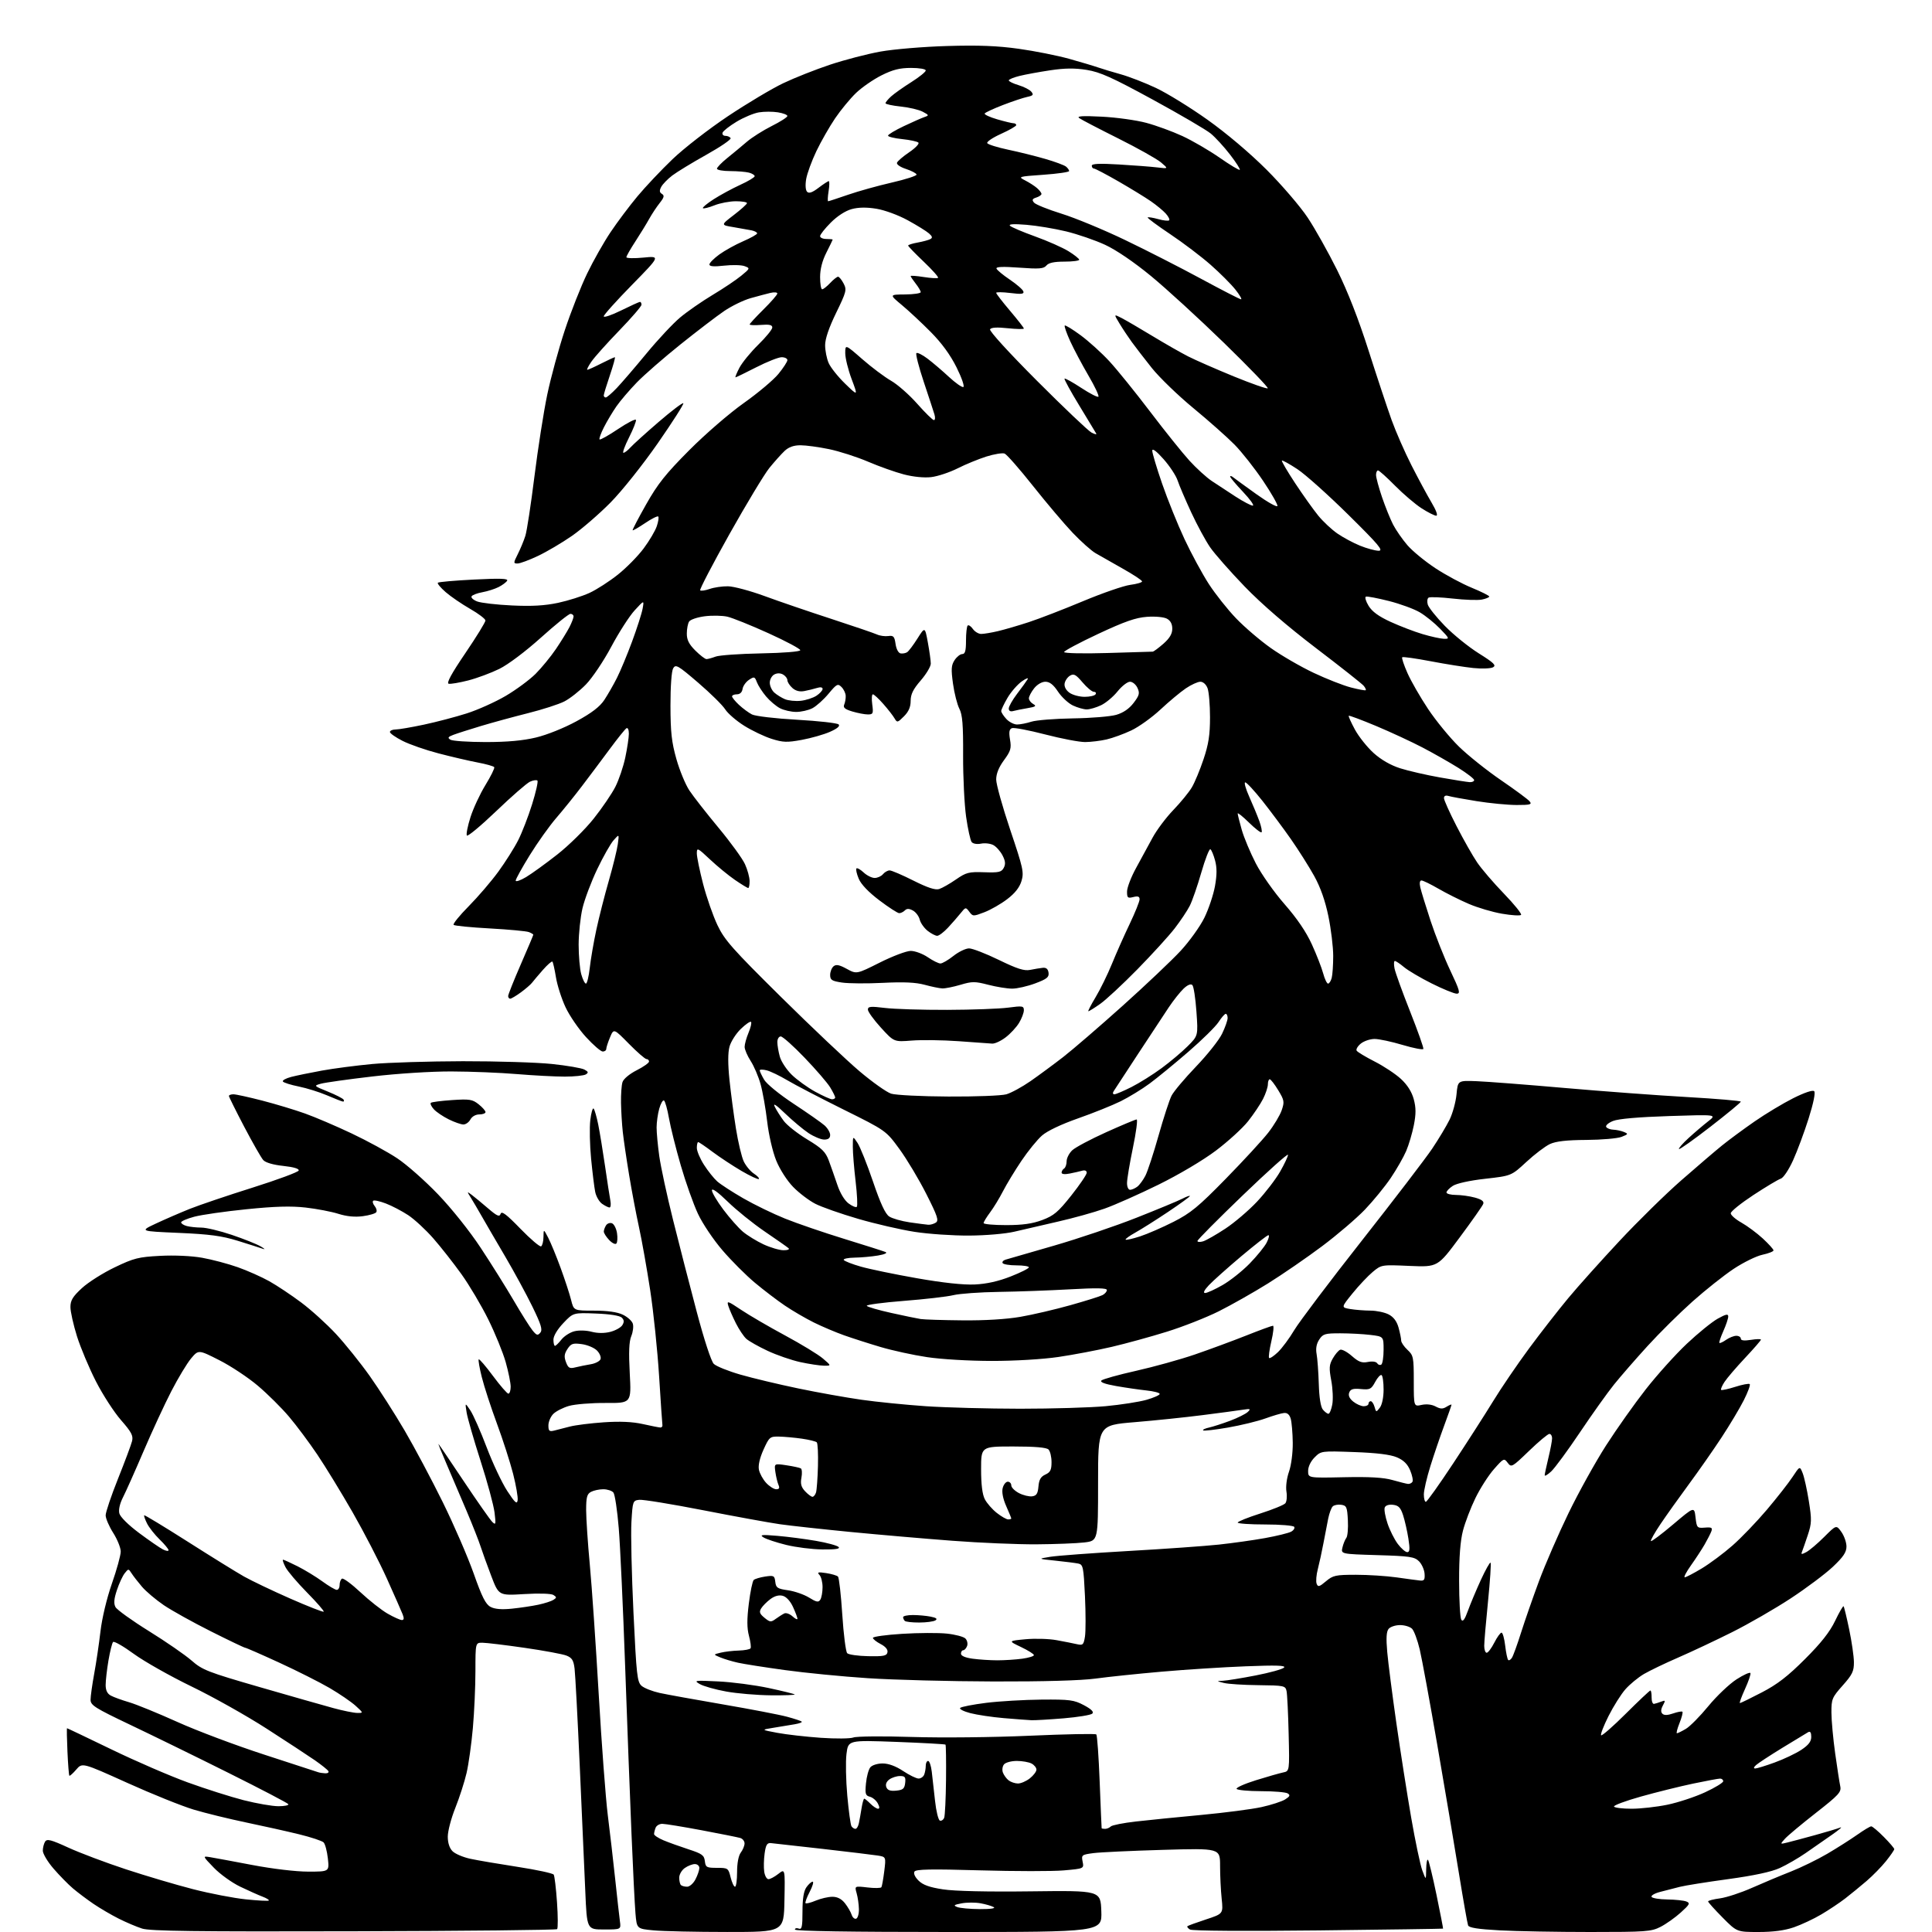 <?xml version="1.0" encoding="UTF-8" standalone="no"?>
<svg 
  version="1.1" 
  xmlns="http://www.w3.org/2000/svg" 
  xmlns:xlink="http://www.w3.org/1999/xlink" 
  xmlns:svg="http://www.w3.org/2000/svg"
  xmlns:rdf="http://www.w3.org/1999/02/22-rdf-syntax-ns#"
  xmlns:cc="http://creativecommons.org/ns#"
  xmlns:dc="http://purl.org/dc/elements/1.1/"
  viewBox="0 0 768 768"
  width="768"
  height="768"
>
<style>svg {background-color: white; }</style>"
<path stroke="none" fill="black" fill-rule="evenodd" d="M140.67,767.71C77.64,767.88 59.64,767.65 56.50,766.64C54.30,765.94 50.12,764.16 47.21,762.70C44.31,761.24 39.81,758.61 37.21,756.85C34.62,755.09 30.93,752.31 29.00,750.68C27.07,749.04 23.59,745.48 21.25,742.77C18.91,740.06 17.01,736.86 17.02,735.67C17.02,734.48 17.44,732.86 17.93,732.07C18.68,730.89 20.27,731.30 27.17,734.46C31.75,736.56 42.02,740.43 50.00,743.06C57.98,745.69 70.01,749.25 76.75,750.98C83.49,752.71 92.92,754.53 97.71,755.02C102.50,755.52 106.61,755.73 106.85,755.49C107.08,755.25 105.98,754.56 104.39,753.96C102.80,753.36 98.80,751.57 95.50,749.99C92.20,748.41 87.47,745.01 85.00,742.44C80.50,737.77 80.50,737.77 83.50,738.25C85.15,738.52 92.72,739.92 100.32,741.37C108.37,742.90 117.63,744.00 122.52,744.00C130.91,744.00 130.91,744.00 130.33,738.75C130.01,735.86 129.25,733.00 128.63,732.38C128.01,731.77 123.63,730.32 118.89,729.16C114.16,728.00 104.71,725.89 97.89,724.47C91.08,723.05 81.67,720.75 77.00,719.35C72.33,717.95 60.45,713.17 50.60,708.72C32.70,700.64 32.70,700.64 30.30,703.44C28.98,704.97 27.75,706.07 27.57,705.87C27.38,705.66 27.04,701.34 26.81,696.25C26.58,691.16 26.51,687.00 26.65,687.00C26.80,687.00 34.74,690.79 44.29,695.41C53.84,700.04 67.47,705.94 74.58,708.52C81.69,711.10 91.72,714.29 96.88,715.61C102.04,716.92 108.25,718.00 110.69,718.00C113.12,718.00 114.89,717.63 114.61,717.18C114.33,716.73 103.62,711.13 90.80,704.74C77.99,698.34 60.41,689.75 51.75,685.63C37.72,678.95 36.00,677.87 36.00,675.68C36.00,674.33 36.65,669.68 37.44,665.36C38.24,661.04 39.36,653.45 39.94,648.50C40.55,643.24 42.44,635.35 44.48,629.50C46.41,624.00 47.98,618.28 47.99,616.78C48.00,615.29 46.65,611.94 45.00,609.34C43.35,606.74 42.00,603.60 42.00,602.36C42.00,601.12 44.21,594.57 46.92,587.80C49.63,581.03 52.13,574.32 52.49,572.89C53.03,570.73 52.29,569.30 48.10,564.52C45.33,561.35 40.85,554.43 38.14,549.13C35.43,543.83 32.04,535.76 30.60,531.20C29.17,526.63 28.00,521.40 28.00,519.58C28.00,516.91 28.91,515.42 32.56,512.05C35.06,509.74 40.93,506.02 45.59,503.79C53.21,500.13 55.04,499.67 63.64,499.22C69.29,498.92 76.13,499.23 80.35,499.98C84.28,500.68 90.65,502.37 94.50,503.73C98.35,505.09 103.97,507.59 107.00,509.28C110.03,510.97 115.75,514.78 119.71,517.74C123.68,520.70 129.92,526.35 133.59,530.31C137.25,534.26 143.28,541.77 146.99,547.00C150.69,552.23 156.93,561.97 160.84,568.65C164.76,575.34 171.58,588.16 176.01,597.15C180.44,606.14 185.96,618.89 188.29,625.47C191.60,634.86 193.05,637.73 195.01,638.77C196.71,639.66 199.40,639.89 203.50,639.47C206.80,639.13 211.53,638.43 214.00,637.90C216.47,637.37 219.18,636.50 220.00,635.97C221.33,635.11 221.33,634.89 220.00,634.03C219.11,633.46 214.35,633.31 208.38,633.67C198.26,634.29 198.26,634.29 195.25,626.39C193.60,622.05 191.69,616.77 191.01,614.65C190.33,612.53 187.85,606.23 185.49,600.65C183.14,595.07 179.56,586.68 177.54,582.02C175.52,577.36 174.08,573.76 174.33,574.02C174.59,574.28 179.15,581.02 184.48,589.00C189.81,596.98 194.86,604.17 195.70,605.00C197.08,606.35 197.17,605.96 196.58,601.19C196.21,598.26 193.71,589.04 191.02,580.69C188.33,572.33 185.85,563.70 185.49,561.50C184.85,557.50 184.85,557.50 186.98,560.67C188.14,562.42 191.06,569.01 193.45,575.32C195.85,581.63 199.52,589.42 201.62,592.65C204.72,597.39 205.51,598.10 205.77,596.37C205.96,595.21 205.14,590.48 203.97,585.87C202.79,581.27 199.89,572.26 197.52,565.85C195.15,559.44 192.46,551.18 191.54,547.50C190.61,543.82 190.06,540.61 190.30,540.36C190.55,540.12 193.10,543.09 195.97,546.96C198.84,550.83 201.60,554.00 202.09,554.00C202.59,554.00 203.00,552.76 203.00,551.25C203.00,549.73 202.11,545.35 201.03,541.50C199.94,537.65 196.82,530.00 194.10,524.50C191.38,519.00 186.58,510.90 183.43,506.50C180.27,502.10 175.25,495.70 172.25,492.28C169.26,488.86 164.78,484.72 162.30,483.07C159.81,481.43 155.79,479.32 153.37,478.40C150.94,477.47 148.68,476.99 148.34,477.33C147.99,477.67 148.27,478.62 148.94,479.43C149.62,480.25 149.91,481.34 149.58,481.86C149.26,482.39 146.86,483.10 144.25,483.45C141.08,483.88 137.84,483.56 134.50,482.51C131.75,481.64 125.90,480.52 121.50,480.02C115.68,479.36 109.28,479.54 98.00,480.69C89.47,481.55 80.14,482.89 77.25,483.66C74.36,484.43 72.00,485.44 72.00,485.91C72.00,486.38 73.01,487.04 74.25,487.37C75.49,487.70 78.10,487.98 80.06,487.99C82.02,487.99 87.46,489.30 92.14,490.88C96.83,492.46 101.98,494.52 103.58,495.44C105.19,496.37 105.60,496.81 104.50,496.42C103.40,496.03 98.90,494.60 94.50,493.23C88.14,491.27 83.33,490.62 71.00,490.09C55.50,489.42 55.50,489.42 62.00,486.37C65.58,484.70 71.65,482.06 75.50,480.52C79.35,478.99 90.57,475.19 100.43,472.09C110.29,468.98 118.52,465.93 118.73,465.31C118.97,464.58 116.77,463.92 112.61,463.47C108.58,463.04 105.55,462.16 104.64,461.14C103.83,460.24 100.43,454.28 97.08,447.91C93.74,441.53 91.00,436.02 91.00,435.66C91.00,435.30 91.81,435.00 92.80,435.00C93.78,435.00 98.96,436.14 104.30,437.52C109.65,438.91 117.28,441.21 121.26,442.64C125.24,444.06 133.58,447.62 139.79,450.56C146.00,453.50 154.15,457.94 157.90,460.44C161.66,462.93 168.95,469.37 174.11,474.75C179.53,480.39 186.71,489.39 191.08,496.02C195.25,502.33 201.16,511.77 204.22,517.00C207.27,522.23 210.63,527.56 211.68,528.85C213.30,530.86 213.76,530.99 214.78,529.76C215.74,528.60 215.12,526.56 211.64,519.41C209.25,514.51 204.38,505.55 200.83,499.50C197.27,493.45 193.07,486.25 191.51,483.50C189.95,480.75 187.96,477.38 187.10,476.00C185.58,473.57 185.59,473.54 187.52,474.98C188.61,475.80 191.51,478.19 193.96,480.30C197.62,483.44 198.53,483.84 199.00,482.51C199.43,481.28 201.31,482.70 206.88,488.45C210.91,492.60 214.61,495.74 215.10,495.44C215.60,495.13 216.02,493.45 216.04,491.69C216.09,488.50 216.09,488.50 217.91,492.00C218.92,493.93 221.14,499.32 222.85,504.00C224.56,508.68 226.44,514.41 227.02,516.75C228.08,521.00 228.08,521.00 236.14,521.00C241.45,521.00 245.35,521.54 247.56,522.60C249.41,523.47 251.21,525.08 251.55,526.17C251.90,527.26 251.62,529.50 250.94,531.14C250.06,533.28 249.88,537.53 250.34,545.95C250.97,557.77 250.97,557.77 240.74,557.70C235.11,557.66 228.56,558.19 226.20,558.87C223.83,559.55 221.02,560.98 219.95,562.05C218.88,563.12 218.00,565.18 218.00,566.62C218.00,568.83 218.35,569.15 220.25,568.69C221.49,568.39 224.30,567.67 226.50,567.09C228.70,566.51 234.78,565.75 240.00,565.39C246.50,564.95 251.40,565.17 255.50,566.08C258.80,566.82 261.95,567.44 262.50,567.46C263.05,567.48 263.42,567.04 263.32,566.47C263.23,565.91 262.63,557.13 262.00,546.97C261.36,536.81 259.77,521.47 258.46,512.87C257.14,504.27 255.15,493.02 254.02,487.87C252.89,482.72 251.11,473.32 250.07,467.00C249.02,460.68 247.90,453.02 247.57,450.00C247.24,446.98 246.92,441.77 246.86,438.44C246.80,435.10 247.06,431.38 247.45,430.17C247.85,428.89 250.22,426.91 253.07,425.46C255.78,424.09 258.00,422.52 258.00,421.98C258.00,421.44 257.55,421.00 256.99,421.00C256.44,421.00 253.29,418.26 249.98,414.90C243.98,408.80 243.98,408.80 242.49,412.37C241.67,414.33 241.00,416.40 241.00,416.97C241.00,417.54 240.37,418.00 239.60,418.00C238.83,418.00 235.83,415.41 232.94,412.25C230.04,409.09 226.38,403.75 224.81,400.39C223.23,397.02 221.52,391.68 221.00,388.50C220.48,385.33 219.85,382.52 219.59,382.26C219.33,382.00 217.63,383.48 215.81,385.55C213.99,387.63 212.05,389.91 211.50,390.64C210.95,391.37 208.95,393.09 207.06,394.48C205.16,395.87 203.25,397.00 202.81,397.00C202.36,397.00 202.00,396.52 202.00,395.94C202.00,395.36 204.25,389.72 207.00,383.40C209.75,377.09 212.00,371.76 212.00,371.57C212.00,371.37 211.21,370.90 210.25,370.52C209.29,370.14 202.31,369.49 194.74,369.07C187.18,368.66 180.68,368.02 180.32,367.65C179.95,367.28 182.65,363.95 186.32,360.24C189.99,356.53 195.29,350.35 198.10,346.50C200.90,342.65 204.46,337.02 205.99,333.99C207.53,330.96 210.02,324.53 211.52,319.70C213.03,314.88 213.98,310.64 213.63,310.30C213.29,309.96 211.96,310.15 210.68,310.73C209.40,311.32 203.36,316.58 197.26,322.43C191.15,328.28 185.90,332.65 185.58,332.13C185.26,331.62 185.91,328.34 187.02,324.85C188.13,321.36 190.80,315.61 192.97,312.07C195.13,308.54 196.71,305.34 196.47,304.96C196.24,304.58 193.23,303.73 189.77,303.08C186.32,302.42 179.35,300.80 174.28,299.47C169.21,298.15 162.79,295.92 160.03,294.51C157.26,293.11 155.00,291.52 155.00,290.98C155.00,290.44 156.01,289.99 157.25,289.98C158.49,289.98 163.55,289.11 168.50,288.06C173.45,287.01 181.10,285.00 185.50,283.60C189.90,282.20 196.89,279.06 201.03,276.63C205.16,274.20 210.51,270.25 212.91,267.86C215.30,265.46 218.94,261.02 220.99,258.00C223.04,254.97 225.45,251.06 226.36,249.30C227.26,247.54 228.00,245.63 228.00,245.05C228.00,244.47 227.44,244.01 226.75,244.02C226.06,244.03 220.78,248.29 215.00,253.49C208.89,258.98 201.99,264.17 198.50,265.89C195.20,267.51 189.64,269.58 186.15,270.48C182.65,271.37 179.15,271.97 178.37,271.80C177.38,271.59 179.44,267.80 184.97,259.66C189.39,253.15 192.99,247.30 192.97,246.66C192.95,246.02 190.21,243.94 186.88,242.03C183.55,240.12 179.17,237.13 177.16,235.38C175.15,233.63 173.75,231.95 174.05,231.64C174.35,231.33 180.83,230.76 188.46,230.38C198.91,229.85 202.14,229.97 201.59,230.85C201.20,231.49 199.66,232.63 198.19,233.37C196.71,234.12 193.83,235.04 191.79,235.41C189.74,235.77 187.80,236.51 187.47,237.04C187.15,237.57 188.14,238.49 189.69,239.09C191.24,239.68 197.45,240.40 203.50,240.68C211.40,241.06 216.56,240.76 221.83,239.64C225.86,238.78 231.48,237.00 234.33,235.69C237.17,234.38 242.26,231.10 245.64,228.40C249.02,225.71 253.62,221.03 255.87,218.00C258.13,214.97 260.47,211.01 261.08,209.18C261.70,207.36 261.96,205.62 261.66,205.32C261.36,205.03 259.01,206.20 256.44,207.94C253.87,209.67 251.63,210.96 251.48,210.80C251.32,210.63 253.74,206.00 256.85,200.50C261.45,192.35 264.63,188.36 274.00,178.95C280.42,172.50 289.99,164.23 295.68,160.21C301.28,156.25 307.46,151.05 309.43,148.65C311.39,146.26 313.00,143.78 313.00,143.15C313.00,142.52 311.98,142.00 310.72,142.00C309.47,142.00 304.93,143.80 300.62,146.00C296.32,148.20 292.61,150.00 292.38,150.00C292.15,150.00 292.83,148.31 293.90,146.25C294.97,144.19 298.35,140.04 301.42,137.03C304.49,134.03 307.00,130.95 307.00,130.18C307.00,129.16 305.84,128.89 302.50,129.16C300.03,129.35 298.00,129.27 298.00,128.97C298.00,128.68 300.48,125.99 303.50,123.00C306.52,120.01 309.00,117.17 309.00,116.68C309.00,116.18 307.76,116.08 306.25,116.43C304.74,116.79 301.19,117.74 298.37,118.53C295.55,119.33 290.83,121.63 287.87,123.64C284.92,125.65 277.10,131.62 270.51,136.90C263.92,142.18 256.12,148.97 253.18,152.00C250.24,155.03 246.59,159.30 245.06,161.50C243.53,163.70 241.28,167.46 240.07,169.85C238.85,172.24 238.08,174.41 238.34,174.68C238.61,174.94 241.90,173.10 245.66,170.57C249.42,168.05 252.63,166.40 252.80,166.91C252.97,167.42 251.73,170.57 250.04,173.92C248.35,177.26 247.36,180.00 247.83,180.00C248.30,180.00 249.55,179.05 250.60,177.88C251.64,176.72 256.68,172.16 261.79,167.76C266.90,163.36 271.33,160.00 271.63,160.29C271.92,160.59 267.36,167.73 261.50,176.17C255.47,184.83 247.28,195.11 242.67,199.79C238.17,204.34 231.27,210.31 227.33,213.04C223.39,215.77 217.31,219.36 213.83,221.00C210.35,222.65 206.70,224.00 205.73,224.00C204.06,224.00 204.06,223.79 205.84,220.25C206.88,218.19 208.23,214.93 208.84,213.00C209.45,211.07 211.07,200.44 212.45,189.37C213.83,178.30 216.12,163.67 217.54,156.87C218.96,150.07 222.11,138.53 224.53,131.23C226.95,123.93 230.94,113.81 233.40,108.73C235.85,103.65 240.05,96.23 242.74,92.24C245.42,88.24 250.21,81.86 253.39,78.05C256.56,74.24 262.83,67.60 267.33,63.29C271.82,58.98 281.73,51.29 289.35,46.20C296.97,41.12 306.87,35.21 311.35,33.08C315.83,30.94 324.23,27.62 330.00,25.70C335.77,23.78 344.77,21.44 350.00,20.50C355.23,19.56 367.15,18.56 376.50,18.29C389.02,17.92 396.53,18.21 405.00,19.40C411.32,20.28 420.32,22.08 425.00,23.38C429.68,24.69 434.85,26.23 436.50,26.81C438.15,27.38 442.20,28.61 445.50,29.53C448.80,30.45 455.10,32.89 459.50,34.96C463.90,37.02 473.12,42.71 480.00,47.60C487.56,52.98 496.85,60.84 503.51,67.49C509.56,73.55 516.90,82.10 519.82,86.50C522.75,90.90 528.01,100.29 531.53,107.36C535.71,115.79 540.03,126.82 544.03,139.36C547.39,149.89 551.52,162.32 553.20,167.00C554.89,171.68 558.44,179.78 561.10,185.00C563.76,190.22 567.33,196.86 569.05,199.75C570.94,202.94 571.68,205.00 570.92,205.00C570.24,205.00 567.61,203.67 565.09,202.05C562.56,200.42 557.81,196.37 554.53,193.05C551.25,189.72 548.21,187.00 547.78,187.00C547.35,187.00 547.00,187.82 547.00,188.82C547.00,189.83 548.06,193.77 549.36,197.59C550.66,201.41 552.65,206.33 553.77,208.52C554.90,210.71 557.47,214.41 559.48,216.74C561.49,219.07 566.50,223.18 570.62,225.89C574.74,228.60 581.24,232.09 585.06,233.65C588.87,235.22 591.99,236.78 592.00,237.13C592.00,237.47 590.68,238.01 589.06,238.34C587.45,238.66 582.24,238.48 577.50,237.94C572.75,237.40 568.43,237.23 567.89,237.57C567.36,237.90 567.21,239.14 567.56,240.33C567.92,241.53 570.97,245.34 574.35,248.81C577.73,252.28 583.80,257.19 587.84,259.72C593.84,263.48 594.88,264.49 593.52,265.25C592.60,265.76 589.08,265.90 585.68,265.55C582.28,265.20 574.64,263.99 568.69,262.85C562.75,261.72 557.66,261.00 557.40,261.27C557.13,261.53 558.07,264.36 559.48,267.54C560.88,270.73 564.59,277.17 567.70,281.85C570.82,286.53 576.33,293.25 579.94,296.78C583.55,300.30 591.07,306.31 596.65,310.12C602.24,313.94 607.36,317.72 608.03,318.53C609.08,319.80 608.36,320.00 602.87,320.00C599.37,319.99 592.23,319.31 587.00,318.47C581.77,317.63 576.71,316.70 575.75,316.40C574.66,316.07 574.00,316.39 574.00,317.27C574.00,318.04 576.25,323.05 579.01,328.41C581.76,333.77 585.44,340.26 587.19,342.83C588.93,345.40 593.73,350.99 597.85,355.25C601.97,359.51 605.02,363.31 604.64,363.69C604.25,364.08 600.86,363.87 597.09,363.22C593.32,362.58 587.38,360.82 583.87,359.31C580.37,357.81 574.95,355.10 571.83,353.29C568.71,351.48 565.67,350.00 565.06,350.00C564.38,350.00 564.20,351.04 564.59,352.75C564.93,354.26 566.77,360.23 568.66,366.00C570.56,371.77 574.08,380.66 576.49,385.75C580.29,393.76 580.63,395.00 579.05,395.00C578.05,395.00 573.58,393.17 569.12,390.94C564.66,388.71 559.71,385.78 558.11,384.44C556.52,383.10 554.88,382.00 554.48,382.00C554.08,382.00 554.02,383.35 554.35,384.99C554.68,386.64 557.46,394.33 560.53,402.07C563.60,409.82 565.97,416.52 565.81,416.96C565.64,417.39 561.93,416.68 557.56,415.38C553.19,414.07 548.17,413.00 546.42,413.00C544.66,413.00 542.20,413.83 540.95,414.84C539.70,415.85 538.96,417.12 539.29,417.66C539.63,418.21 542.85,420.14 546.44,421.97C550.04,423.80 554.74,426.91 556.89,428.89C559.47,431.28 561.19,434.01 561.99,436.95C562.90,440.35 562.91,442.77 562.03,447.26C561.39,450.49 560.02,455.13 558.97,457.57C557.92,460.01 555.17,464.82 552.85,468.26C550.53,471.69 545.91,477.34 542.59,480.82C539.27,484.29 531.59,490.86 525.53,495.40C519.46,499.95 509.77,506.61 504.00,510.21C498.23,513.80 489.45,518.77 484.50,521.25C479.55,523.72 470.29,527.37 463.93,529.35C457.56,531.34 447.66,534.06 441.93,535.40C436.19,536.74 426.65,538.55 420.72,539.42C414.45,540.34 403.36,541.00 394.22,540.99C385.35,540.99 374.15,540.33 368.52,539.48C363.03,538.66 354.70,536.84 350.02,535.45C345.33,534.06 338.80,531.96 335.50,530.79C332.20,529.62 326.80,527.33 323.50,525.70C320.20,524.06 315.02,521.04 311.98,518.98C308.94,516.92 303.59,512.84 300.07,509.90C296.56,506.97 290.77,501.18 287.21,497.03C283.62,492.87 279.25,486.37 277.45,482.50C275.64,478.65 272.57,470.00 270.62,463.27C268.67,456.55 266.56,448.11 265.93,444.52C265.30,440.93 264.41,437.76 263.95,437.47C263.49,437.18 262.64,438.65 262.06,440.72C261.48,442.80 261.01,446.15 261.01,448.18C261.00,450.20 261.48,455.33 262.07,459.58C262.67,463.83 265.12,475.22 267.54,484.90C269.95,494.58 274.19,511.03 276.96,521.46C279.92,532.64 282.71,541.14 283.74,542.16C284.71,543.11 289.48,545.04 294.35,546.44C299.21,547.84 309.56,550.31 317.35,551.93C325.13,553.55 336.45,555.57 342.50,556.43C348.55,557.29 360.02,558.44 368.00,558.99C375.98,559.53 392.85,559.98 405.50,559.99C418.15,559.99 433.45,559.54 439.50,558.98C445.55,558.41 452.86,557.28 455.75,556.45C458.64,555.62 461.00,554.57 461.00,554.11C461.00,553.65 458.64,553.03 455.75,552.73C452.86,552.42 447.43,551.63 443.67,550.97C439.14,550.17 437.17,549.43 437.83,548.77C438.37,548.23 444.60,546.49 451.66,544.91C458.72,543.32 469.21,540.41 474.98,538.43C480.74,536.45 489.90,533.07 495.33,530.92C500.77,528.76 505.57,527.00 506.02,527.00C506.46,527.00 506.18,529.77 505.39,533.14C504.60,536.52 504.20,539.53 504.49,539.82C504.78,540.11 506.36,539.07 508.00,537.50C509.64,535.93 512.57,531.98 514.51,528.71C516.46,525.45 528.54,509.44 541.37,493.14C554.20,476.84 566.79,460.38 569.35,456.56C571.91,452.74 575.01,447.57 576.24,445.06C577.47,442.55 578.70,438.02 578.99,435.00C579.50,429.50 579.50,429.50 587.00,429.79C591.12,429.95 606.88,431.16 622.00,432.49C637.12,433.81 659.06,435.44 670.75,436.10C682.44,436.77 692.00,437.59 692.00,437.92C692.00,438.26 686.57,442.74 679.94,447.88C673.31,453.02 667.68,457.01 667.42,456.76C667.17,456.50 668.88,454.54 671.23,452.39C673.58,450.24 677.08,447.26 679.00,445.76C682.50,443.03 682.50,443.03 663.50,443.65C651.23,444.05 643.32,444.74 641.18,445.61C639.35,446.35 638.14,447.42 638.49,447.98C638.83,448.54 640.10,449.03 641.31,449.07C642.51,449.11 644.40,449.51 645.50,449.96C647.35,450.72 647.28,450.87 644.60,451.92C643.01,452.55 636.71,453.10 630.60,453.14C622.73,453.19 618.51,453.67 616.11,454.78C614.25,455.65 610.04,458.84 606.76,461.88C600.79,467.41 600.79,467.41 590.41,468.58C584.25,469.27 579.01,470.42 577.52,471.40C576.13,472.30 575.00,473.49 575.00,474.02C575.00,474.56 576.69,475.00 578.75,475.01C580.81,475.01 584.22,475.49 586.33,476.07C589.04,476.83 590.00,477.56 589.60,478.59C589.30,479.39 585.10,485.37 580.27,491.87C571.50,503.70 571.50,503.70 560.33,503.22C549.17,502.73 549.15,502.73 545.68,505.61C543.78,507.20 540.16,511.03 537.65,514.13C533.09,519.75 533.09,519.75 536.80,520.37C538.83,520.70 542.43,520.98 544.80,520.99C547.16,521.00 550.41,521.68 552.00,522.50C553.97,523.52 555.24,525.22 555.95,527.75C556.52,529.81 556.99,532.12 556.99,532.89C557.00,533.65 558.12,535.31 559.50,536.59C561.85,538.77 562.00,539.51 562.00,549.03C562.00,559.16 562.00,559.16 565.12,558.47C567.04,558.05 569.17,558.29 570.68,559.10C572.61,560.13 573.53,560.15 575.06,559.19C576.13,558.53 577.00,558.17 577.00,558.41C577.00,558.64 575.69,562.36 574.10,566.66C572.50,570.97 570.02,578.24 568.60,582.81C567.17,587.38 566.00,592.45 566.00,594.06C566.00,595.68 566.36,597.00 566.79,597.00C567.22,597.00 572.11,590.14 577.65,581.75C583.19,573.36 590.34,562.23 593.54,557.00C596.73,551.77 603.17,542.33 607.84,536.00C612.52,529.67 619.53,520.68 623.42,516.01C627.31,511.33 636.49,501.10 643.81,493.26C651.13,485.42 662.16,474.60 668.31,469.22C674.47,463.83 681.75,457.60 684.50,455.37C687.25,453.14 693.10,448.83 697.50,445.78C701.90,442.73 708.82,438.57 712.87,436.54C717.37,434.29 720.61,433.21 721.17,433.77C721.73,434.33 720.87,438.56 718.96,444.60C717.24,450.04 714.46,457.53 712.78,461.23C711.04,465.05 708.93,468.21 707.88,468.54C706.86,468.86 701.97,471.79 697.01,475.04C692.06,478.30 688.00,481.56 688.00,482.30C688.00,483.03 689.91,484.70 692.24,486.01C694.56,487.32 698.39,490.16 700.74,492.32C703.08,494.49 705.00,496.61 705.00,497.05C705.00,497.48 703.02,498.26 700.60,498.78C698.18,499.29 693.02,501.83 689.13,504.41C685.25,506.99 677.89,512.83 672.79,517.38C667.68,521.93 659.64,529.89 654.91,535.08C650.19,540.26 644.21,547.13 641.62,550.35C639.03,553.56 632.93,562.11 628.07,569.35C623.22,576.58 618.06,583.59 616.62,584.92C615.18,586.26 614.02,586.93 614.04,586.42C614.06,585.92 614.72,582.80 615.52,579.50C616.32,576.20 616.98,572.71 616.98,571.75C616.99,570.79 616.51,570.00 615.90,570.00C615.30,570.00 611.66,573.04 607.82,576.75C601.07,583.26 600.78,583.42 599.34,581.50C597.89,579.56 597.73,579.63 593.88,584.00C591.69,586.48 588.38,591.65 586.51,595.50C584.63,599.35 582.40,605.18 581.55,608.46C580.50,612.49 580.00,618.96 580.02,628.46C580.02,636.18 580.42,643.11 580.89,643.86C581.50,644.83 582.25,643.82 583.50,640.36C584.46,637.69 586.78,632.17 588.64,628.10C590.51,624.04 592.26,620.92 592.52,621.19C592.79,621.46 592.33,628.38 591.51,636.59C590.68,644.79 590.00,652.74 590.00,654.25C590.00,655.76 590.44,657.00 590.98,657.00C591.52,657.00 592.88,655.20 594.00,653.00C595.12,650.80 596.42,649.00 596.88,649.00C597.34,649.00 598.00,651.31 598.33,654.14C598.66,656.96 599.20,659.53 599.52,659.86C599.85,660.18 600.52,659.78 601.03,658.97C601.54,658.16 603.17,653.67 604.64,649.00C606.12,644.33 609.33,635.10 611.78,628.50C614.23,621.90 619.51,609.75 623.51,601.50C627.51,593.25 634.23,581.14 638.44,574.58C642.65,568.02 649.76,557.98 654.24,552.26C658.72,546.54 666.04,538.40 670.52,534.18C675.00,529.96 680.54,525.46 682.83,524.19C686.09,522.38 687.00,522.19 687.00,523.33C687.00,524.13 686.13,526.73 685.06,529.12C683.99,531.50 683.29,533.62 683.49,533.83C683.70,534.03 684.90,533.48 686.16,532.60C687.42,531.72 689.24,531.00 690.22,531.00C691.20,531.00 692.00,531.51 692.00,532.13C692.00,532.88 693.32,533.04 696.00,532.62C698.20,532.26 700.00,532.22 700.00,532.53C700.00,532.83 697.15,536.12 693.66,539.83C690.18,543.54 686.52,547.81 685.53,549.32C684.54,550.83 683.93,552.26 684.17,552.50C684.41,552.74 686.94,552.20 689.79,551.29C692.63,550.38 695.23,549.89 695.55,550.21C695.87,550.53 694.80,553.43 693.17,556.65C691.54,559.87 687.54,566.55 684.28,571.51C681.02,576.47 675.20,584.79 671.35,590.01C667.50,595.23 662.43,602.35 660.08,605.83C657.74,609.31 656.02,612.36 656.27,612.60C656.52,612.85 660.50,609.86 665.11,605.96C673.50,598.86 673.50,598.86 674.00,603.18C674.48,607.34 674.62,607.49 677.72,607.25C680.42,607.04 680.83,607.28 680.28,608.75C679.91,609.71 678.70,612.08 677.59,614.00C676.48,615.92 674.05,619.64 672.19,622.25C670.33,624.86 669.22,627.00 669.72,627.00C670.21,627.00 673.26,625.41 676.49,623.47C679.72,621.52 685.21,617.43 688.69,614.37C692.18,611.31 698.32,604.91 702.35,600.15C706.38,595.39 710.97,589.53 712.56,587.11C715.45,582.73 715.45,582.73 716.59,585.61C717.22,587.20 718.33,592.21 719.05,596.76C720.23,604.17 720.18,605.55 718.61,610.26C717.65,613.14 716.62,616.11 716.32,616.85C715.87,617.95 716.18,617.97 718.06,616.97C719.32,616.29 722.52,613.58 725.16,610.94C729.96,606.14 729.96,606.14 731.98,608.97C733.09,610.53 734.00,613.14 734.00,614.76C734.00,617.03 732.76,618.88 728.62,622.80C725.66,625.60 718.12,631.25 711.87,635.36C705.62,639.47 695.10,645.53 688.50,648.83C681.90,652.13 672.28,656.66 667.12,658.90C661.96,661.14 655.83,664.08 653.50,665.44C651.18,666.81 647.86,669.54 646.13,671.51C644.39,673.48 641.38,678.27 639.42,682.15C637.47,686.03 636.14,689.47 636.47,689.80C636.80,690.13 641.22,686.26 646.30,681.20C651.38,676.14 655.77,672.00 656.06,672.00C656.34,672.00 656.56,673.24 656.54,674.75C656.52,676.26 656.95,677.42 657.50,677.32C658.05,677.23 659.34,676.82 660.37,676.42C662.04,675.77 662.11,675.93 661.02,677.96C660.20,679.49 660.14,680.54 660.83,681.23C661.52,681.92 662.89,681.88 665.09,681.12C666.87,680.50 668.53,680.20 668.79,680.45C669.04,680.71 668.52,682.74 667.63,684.96C666.74,687.18 666.28,689.00 666.60,689.00C666.93,689.00 668.53,688.21 670.16,687.25C671.79,686.29 675.81,682.22 679.10,678.21C682.39,674.21 687.43,669.42 690.29,667.57C693.16,665.72 695.65,664.61 695.83,665.09C696.01,665.58 695.02,668.46 693.63,671.49C692.25,674.52 691.35,677.00 691.65,677.00C691.95,677.00 695.86,675.09 700.35,672.76C706.53,669.55 710.67,666.35 717.51,659.51C723.91,653.12 727.39,648.70 729.49,644.31C731.12,640.91 732.63,638.30 732.85,638.52C733.07,638.73 734.07,642.87 735.08,647.71C736.09,652.54 736.94,658.40 736.96,660.72C736.99,664.32 736.35,665.67 732.50,670.00C728.27,674.76 728.00,675.41 728.02,680.78C728.03,683.93 728.70,691.23 729.51,697.00C730.32,702.77 731.23,708.66 731.53,710.07C732.02,712.37 730.99,713.50 721.79,720.70C716.13,725.12 710.61,729.74 709.53,730.95C707.55,733.15 707.55,733.15 710.53,732.42C712.16,732.02 717.10,730.70 721.50,729.49C725.90,728.28 730.40,726.93 731.50,726.49C732.60,726.05 731.14,727.33 728.25,729.34C725.36,731.35 720.64,734.64 717.75,736.64C714.86,738.64 710.25,741.31 707.50,742.57C704.17,744.09 697.32,745.56 687.00,746.98C678.48,748.14 669.81,749.52 667.75,750.05C665.69,750.57 662.19,751.47 659.97,752.05C657.75,752.62 656.20,753.52 656.53,754.05C656.85,754.57 659.68,755.03 662.81,755.07C665.94,755.11 669.33,755.47 670.35,755.87C671.97,756.51 671.71,757.03 668.14,760.25C665.91,762.27 662.29,764.83 660.08,765.96C656.38,767.85 654.27,768.00 632.20,768.00C619.06,768.00 602.87,767.71 596.21,767.35C587.54,766.88 583.95,766.32 583.59,765.37C583.31,764.64 581.68,755.37 579.96,744.77C578.25,734.17 574.40,711.33 571.41,694.00C568.42,676.67 565.25,659.44 564.37,655.70C563.48,651.96 562.11,648.25 561.31,647.45C560.51,646.65 558.37,646.00 556.55,646.00C554.73,646.00 552.69,646.67 552.00,647.49C551.11,648.57 550.96,651.16 551.45,656.74C551.83,661.01 553.47,673.73 555.08,685.00C556.70,696.27 559.34,713.15 560.96,722.50C562.58,731.85 564.57,741.30 565.38,743.50C566.86,747.50 566.86,747.50 566.93,743.08C566.97,740.65 567.29,738.95 567.64,739.31C567.99,739.66 569.52,745.92 571.03,753.22C572.54,760.53 573.71,766.57 573.64,766.66C573.56,766.74 551.23,767.06 524.00,767.37C494.86,767.70 473.89,767.56 473.03,767.02C472.22,766.52 471.77,765.92 472.03,765.69C472.29,765.46 475.60,764.25 479.38,763.01C486.26,760.75 486.26,760.75 485.63,754.73C485.28,751.42 485.00,745.55 485.00,741.70C485.00,734.69 485.00,734.69 462.25,735.35C449.74,735.71 437.32,736.29 434.65,736.64C430.00,737.26 429.83,737.39 430.36,740.04C430.91,742.80 430.91,742.80 422.88,743.51C418.46,743.90 403.47,743.89 389.56,743.49C370.05,742.93 364.09,743.04 363.51,743.99C363.06,744.71 363.72,746.17 365.13,747.56C366.86,749.29 369.47,750.23 374.84,751.05C379.45,751.76 392.50,752.06 409.84,751.84C437.50,751.50 437.50,751.50 437.79,759.75C438.08,768.00 438.08,768.00 377.04,768.00C338.33,768.00 316.00,767.65 316.00,767.03C316.00,766.50 316.68,766.32 317.50,766.64C318.75,767.12 319.00,765.98 319.00,759.83C319.00,754.76 319.49,751.75 320.56,750.22C321.41,749.00 322.53,748.00 323.04,748.00C323.55,748.00 323.02,749.82 321.86,752.04C320.70,754.27 319.96,756.30 320.22,756.56C320.48,756.81 322.32,756.35 324.31,755.51C326.31,754.68 329.27,754.00 330.90,754.00C332.89,754.00 334.52,754.85 335.89,756.58C337.00,758.00 338.20,760.05 338.54,761.14C338.89,762.22 339.69,762.93 340.33,762.71C340.98,762.49 341.47,760.78 341.43,758.91C341.39,757.03 340.99,754.19 340.53,752.59C339.70,749.69 339.70,749.69 344.82,750.29C347.64,750.63 350.14,750.58 350.37,750.20C350.61,749.81 351.12,746.94 351.51,743.82C352.21,738.13 352.21,738.13 348.86,737.60C347.01,737.31 337.13,736.12 326.90,734.95C316.67,733.78 307.46,732.75 306.42,732.66C304.93,732.53 304.42,733.38 303.95,736.78C303.62,739.14 303.55,742.40 303.79,744.03C304.03,745.67 304.79,747.00 305.48,747.00C306.17,747.00 307.93,746.05 309.40,744.90C312.08,742.79 312.08,742.79 311.83,755.40C311.59,768.00 311.59,768.00 289.04,767.99C276.64,767.99 263.49,767.70 259.81,767.35C253.13,766.72 253.13,766.72 252.61,760.61C252.32,757.25 251.61,743.02 251.03,729.00C250.44,714.98 249.30,684.83 248.49,662.00C247.68,639.17 246.55,614.67 245.97,607.55C245.39,600.43 244.43,594.02 243.83,593.30C243.24,592.59 241.43,592.00 239.81,592.00C238.19,592.00 236.00,592.47 234.93,593.04C233.34,593.89 233.00,595.16 233.00,600.29C233.01,603.70 233.66,613.48 234.46,622.00C235.26,630.52 236.85,653.70 238.00,673.50C239.15,693.30 240.77,714.90 241.60,721.50C242.44,728.10 243.76,739.58 244.55,747.00C245.34,754.42 246.18,761.96 246.43,763.75C246.87,767.00 246.87,767.00 240.09,767.00C233.31,767.00 233.31,767.00 232.66,751.75C232.30,743.36 231.31,720.98 230.46,702.00C229.61,683.02 228.69,665.63 228.41,663.35C228.01,660.01 227.39,659.00 225.20,658.13C223.72,657.53 216.20,656.14 208.50,655.03C200.80,653.92 193.26,653.01 191.75,653.01C189.00,653.00 189.00,653.00 188.99,664.25C188.99,670.44 188.53,680.64 187.97,686.93C187.41,693.22 186.29,701.26 185.47,704.79C184.65,708.33 182.63,714.58 180.99,718.69C179.34,722.79 178.00,727.92 178.00,730.08C178.00,732.59 178.68,734.68 179.89,735.89C180.94,736.94 184.13,738.29 186.98,738.90C189.84,739.52 198.32,740.96 205.84,742.12C213.35,743.28 219.78,744.66 220.11,745.20C220.45,745.74 221.04,750.69 221.42,756.20C221.80,761.71 221.82,766.51 221.47,766.86C221.12,767.21 184.76,767.60 140.67,767.71zM699.06,768.00C690.44,768.00 690.44,768.00 684.72,762.22C681.57,759.04 679.00,756.18 679.00,755.85C679.00,755.52 681.14,754.97 683.75,754.62C686.36,754.26 692.10,752.38 696.50,750.42C700.90,748.47 707.82,745.57 711.88,743.98C715.93,742.38 722.46,739.20 726.38,736.90C730.29,734.60 735.64,731.20 738.25,729.36C740.87,727.51 743.38,726.00 743.85,726.00C744.31,726.00 746.56,727.89 748.84,730.20C751.13,732.51 753.00,734.69 753.00,735.06C753.00,735.42 751.54,737.55 749.75,739.79C747.96,742.03 744.48,745.59 742.00,747.72C739.52,749.84 735.70,752.97 733.50,754.67C731.30,756.37 727.02,759.23 724.00,761.01C720.98,762.80 716.07,765.10 713.09,766.13C709.44,767.39 704.89,768.00 699.06,768.00zM389.50,758.90C393.79,758.92 395.92,758.61 395.00,758.10C394.18,757.64 391.81,756.95 389.75,756.58C387.69,756.21 384.32,756.22 382.27,756.61C379.16,757.19 378.87,757.44 380.52,758.08C381.61,758.51 385.65,758.88 389.50,758.90zM273.14,750.00C274.14,750.00 275.64,748.67 276.47,747.05C277.31,745.43 278.00,743.40 278.00,742.55C278.00,741.70 277.20,741.00 276.22,741.00C275.24,741.00 273.44,741.70 272.22,742.56C271.00,743.41 270.00,745.14 270.00,746.39C270.00,747.64 270.30,748.97 270.67,749.33C271.03,749.70 272.15,750.00 273.14,750.00zM292.18,750.00C292.63,750.00 293.00,747.39 293.00,744.19C293.00,740.63 293.57,737.63 294.47,736.44C295.28,735.37 295.95,733.74 295.97,732.82C295.99,731.89 295.21,730.90 294.25,730.62C293.29,730.34 286.38,728.96 278.90,727.55C271.43,726.15 264.39,725.00 263.26,725.00C262.14,725.00 260.94,725.71 260.61,726.58C260.27,727.45 260.00,728.57 260.00,729.07C260.00,729.57 261.69,730.68 263.75,731.55C265.81,732.41 270.29,734.02 273.69,735.13C279.05,736.87 279.92,737.49 280.19,739.82C280.48,742.28 280.86,742.50 285.00,742.50C289.37,742.50 289.53,742.61 290.43,746.25C290.94,748.31 291.72,750.00 292.18,750.00zM340.04,727.00C340.55,727.00 341.17,725.99 341.42,724.75C341.68,723.51 342.16,720.81 342.49,718.75C342.82,716.69 343.30,715.00 343.55,715.00C343.80,715.00 344.90,715.90 346.00,717.00C347.10,718.10 348.47,719.00 349.04,719.00C349.72,719.00 349.68,718.28 348.94,716.88C348.31,715.71 346.90,714.52 345.79,714.23C344.03,713.78 343.83,713.09 344.24,708.89C344.49,706.24 345.27,703.38 345.97,702.53C346.69,701.67 348.83,701.00 350.87,701.00C353.23,701.01 356.08,702.06 359.00,704.00C361.48,705.65 364.24,706.99 365.14,707.00C366.05,707.00 367.06,706.29 367.39,705.42C367.73,704.55 368.00,702.97 368.00,701.92C368.00,700.86 368.42,700.00 368.94,700.00C369.46,700.00 370.11,701.91 370.39,704.25C370.68,706.59 371.27,711.84 371.70,715.92C372.14,720.01 373.01,723.51 373.63,723.72C374.25,723.92 375.01,723.40 375.33,722.57C375.65,721.74 375.98,714.94 376.06,707.47C376.14,699.99 376.04,693.71 375.85,693.51C375.65,693.32 366.87,692.83 356.33,692.43C337.18,691.72 337.18,691.72 336.49,697.22C336.11,700.25 336.26,707.71 336.81,713.80C337.36,719.90 338.11,725.36 338.46,725.94C338.82,726.52 339.53,727.00 340.04,727.00zM439.30,727.00C440.02,727.00 441.03,726.57 441.55,726.05C442.07,725.53 446.55,724.64 451.50,724.08C456.45,723.51 468.15,722.34 477.50,721.47C486.85,720.59 497.65,719.19 501.50,718.34C505.35,717.49 509.57,716.12 510.88,715.29C512.77,714.09 512.98,713.60 511.88,712.91C511.12,712.42 506.36,712.02 501.31,712.02C496.25,712.01 491.87,711.60 491.57,711.11C491.27,710.63 494.73,709.08 499.26,707.67C503.79,706.26 508.65,704.87 510.06,704.58C512.62,704.06 512.62,704.06 512.26,689.28C512.07,681.15 511.69,673.49 511.43,672.25C510.98,670.10 510.51,669.99 500.23,669.88C494.33,669.82 488.15,669.42 486.50,669.00C483.50,668.24 483.50,668.24 486.21,668.12C487.71,668.05 493.53,667.11 499.14,666.02C504.76,664.93 509.84,663.52 510.43,662.89C511.23,662.03 507.45,661.90 495.23,662.38C486.28,662.72 471.21,663.69 461.73,664.52C452.25,665.35 440.45,666.58 435.50,667.26C429.83,668.04 414.86,668.46 395.00,668.41C377.68,668.37 355.18,667.78 345.00,667.11C334.82,666.44 319.98,664.99 312.00,663.88C304.02,662.78 295.65,661.47 293.38,660.96C291.12,660.46 287.97,659.52 286.38,658.87C283.50,657.68 283.50,657.68 286.50,656.96C288.15,656.56 291.39,656.18 293.69,656.12C296.00,656.05 298.10,655.65 298.36,655.22C298.63,654.80 298.34,652.56 297.72,650.25C296.91,647.21 296.89,643.70 297.67,637.46C298.25,632.74 299.13,628.51 299.62,628.06C300.10,627.62 302.16,627.01 304.19,626.70C307.61,626.19 307.90,626.34 308.19,628.82C308.46,631.18 309.05,631.56 313.25,632.16C315.86,632.53 319.62,633.84 321.60,635.06C324.58,636.90 325.36,637.05 326.09,635.89C326.57,635.13 326.98,632.90 326.98,630.95C326.99,629.00 326.44,626.80 325.75,626.07C324.72,624.97 325.18,624.84 328.41,625.33C330.57,625.66 332.68,626.28 333.11,626.71C333.54,627.15 334.31,633.94 334.82,641.82C335.33,649.70 336.21,656.61 336.78,657.18C337.35,657.75 341.11,658.28 345.13,658.36C351.26,658.48 352.49,658.23 352.78,656.81C353.00,655.73 352.01,654.54 350.06,653.53C348.38,652.66 347.00,651.55 347.00,651.07C347.00,650.59 352.24,649.87 358.64,649.47C365.03,649.07 373.01,649.03 376.36,649.38C379.71,649.73 383.04,650.61 383.76,651.33C384.48,652.05 384.78,653.40 384.43,654.32C384.08,655.25 383.38,656.00 382.89,656.00C382.40,656.00 382.00,656.61 382.00,657.36C382.00,658.23 383.70,658.96 386.64,659.36C389.19,659.71 393.63,660.00 396.50,660.00C399.37,660.00 403.81,659.71 406.36,659.36C408.91,659.01 411.00,658.37 411.00,657.94C411.00,657.51 408.69,656.06 405.88,654.72C400.75,652.28 400.75,652.28 407.63,651.63C411.41,651.27 416.98,651.43 420.00,651.99C423.02,652.54 426.67,653.26 428.10,653.59C430.47,654.12 430.76,653.85 431.29,650.58C431.61,648.60 431.61,641.36 431.29,634.47C430.73,622.81 430.55,621.93 428.60,621.53C427.44,621.30 423.35,620.78 419.50,620.38C412.50,619.66 412.50,619.66 417.50,618.85C420.25,618.40 434.20,617.37 448.50,616.55C462.80,615.74 479.00,614.59 484.50,614.00C490.00,613.41 498.30,612.24 502.94,611.40C507.59,610.55 512.21,609.42 513.22,608.88C514.23,608.34 514.79,607.47 514.47,606.95C514.15,606.43 508.96,606.00 502.94,606.00C496.92,606.00 492.00,605.66 492.01,605.25C492.01,604.84 496.05,603.21 500.98,601.64C505.91,600.07 510.39,598.24 510.94,597.58C511.49,596.91 511.69,594.83 511.38,592.94C511.06,590.95 511.49,587.60 512.40,585.00C513.30,582.42 513.93,577.51 513.89,573.50C513.84,569.65 513.48,565.38 513.09,564.00C512.61,562.33 511.73,561.56 510.44,561.68C509.37,561.78 506.02,562.76 503.00,563.86C499.98,564.95 493.29,566.58 488.13,567.48C482.98,568.37 478.54,568.88 478.27,568.60C477.99,568.32 479.05,567.81 480.63,567.47C482.21,567.12 485.98,565.90 489.00,564.77C492.02,563.63 495.18,562.06 496.00,561.28C497.31,560.04 497.05,559.92 494.00,560.40C492.07,560.70 484.87,561.67 477.99,562.54C471.11,563.42 458.96,564.68 450.99,565.34C436.50,566.54 436.50,566.54 436.50,589.52C436.50,612.50 436.50,612.50 431.00,613.15C427.98,613.51 419.43,613.84 412.00,613.89C404.57,613.94 389.50,613.31 378.50,612.47C367.50,611.64 349.27,610.06 338.00,608.97C326.73,607.87 314.12,606.49 310.00,605.90C305.88,605.31 292.20,602.82 279.62,600.36C267.04,597.90 255.56,596.03 254.12,596.20C251.57,596.49 251.49,596.72 251.00,605.00C250.72,609.67 251.09,625.88 251.81,641.00C253.01,666.12 253.29,668.64 255.07,670.17C256.14,671.09 259.38,672.35 262.26,672.98C265.14,673.61 276.50,675.66 287.50,677.55C298.50,679.44 309.91,681.63 312.85,682.43C315.80,683.22 318.43,684.10 318.71,684.37C318.98,684.65 317.70,685.12 315.85,685.43C314.01,685.75 310.25,686.36 307.50,686.81C302.50,687.61 302.50,687.61 309.00,688.83C312.57,689.50 320.33,690.38 326.24,690.80C332.14,691.21 337.99,691.16 339.24,690.68C340.48,690.20 350.95,690.10 362.50,690.47C374.46,690.84 394.62,690.63 409.33,689.98C423.54,689.35 435.45,689.11 435.80,689.46C436.15,689.82 436.75,698.29 437.14,708.30C437.53,718.31 437.88,726.61 437.92,726.75C437.97,726.89 438.58,727.00 439.30,727.00zM648.60,719.00C652.17,719.00 658.55,718.28 662.79,717.41C667.03,716.54 673.76,714.32 677.75,712.48C681.74,710.64 685.00,708.65 685.00,708.07C685.00,707.48 684.44,707.01 683.75,707.02C683.06,707.02 678.23,707.93 673.00,709.02C667.77,710.12 658.45,712.43 652.29,714.16C646.12,715.89 641.31,717.69 641.59,718.15C641.88,718.62 645.04,719.00 648.60,719.00zM356.24,711.81C358.96,711.55 359.55,711.04 359.82,708.75C360.08,706.43 359.76,706.00 357.76,706.00C356.45,706.00 354.55,706.61 353.53,707.36C352.36,708.21 351.92,709.34 352.33,710.42C352.80,711.65 353.90,712.04 356.24,711.81zM404.62,708.97C405.78,708.99 407.92,708.07 409.37,706.93C410.81,705.79 412.00,704.23 412.00,703.46C412.00,702.70 411.13,701.60 410.07,701.04C409.00,700.47 406.36,700.00 404.19,700.00C402.02,700.00 399.73,700.62 399.11,701.37C398.48,702.13 398.28,703.59 398.67,704.62C399.06,705.66 400.08,707.05 400.94,707.72C401.80,708.39 403.45,708.95 404.62,708.97zM129.31,704.92C130.30,704.96 130.84,704.56 130.51,704.01C130.17,703.47 127.78,701.56 125.20,699.76C122.62,697.97 113.98,692.30 106.00,687.17C98.03,682.03 84.58,674.48 76.11,670.39C67.65,666.29 57.34,660.46 53.19,657.44C49.05,654.41 45.34,652.29 44.95,652.72C44.55,653.15 43.73,656.46 43.11,660.08C42.50,663.70 42.00,668.07 42.00,669.80C42.00,671.95 42.65,673.28 44.08,674.04C45.22,674.65 48.48,675.84 51.33,676.67C54.17,677.50 62.80,681.03 70.50,684.50C78.20,687.98 93.72,693.82 105.00,697.48C116.28,701.14 125.95,704.30 126.50,704.49C127.05,704.68 128.31,704.88 129.31,704.92zM697.74,703.00C698.38,703.00 701.87,701.93 705.48,700.61C709.10,699.30 713.85,697.04 716.03,695.60C718.93,693.68 720.00,692.28 720.00,690.43C720.00,688.68 719.61,688.10 718.75,688.58C718.06,688.97 713.45,691.77 708.50,694.80C703.55,697.84 698.84,700.92 698.04,701.66C697.10,702.51 697.00,703.00 697.74,703.00zM410.00,683.81C408.62,683.75 403.68,683.38 399.00,682.98C394.32,682.58 388.33,681.68 385.69,680.99C383.04,680.30 381.24,679.36 381.69,678.92C382.13,678.47 386.77,677.57 392.00,676.91C397.23,676.26 407.12,675.68 414.00,675.62C425.27,675.53 426.93,675.75 430.87,677.84C433.83,679.42 434.91,680.49 434.22,681.18C433.66,681.74 428.54,682.58 422.85,683.06C417.16,683.53 411.38,683.87 410.00,683.81zM142.00,680.92C144.50,680.94 144.50,680.94 141.35,678.07C139.61,676.49 134.97,673.32 131.04,671.02C127.10,668.72 118.08,664.18 110.99,660.92C103.90,657.66 97.81,655.00 97.45,655.00C97.10,655.00 90.97,652.07 83.84,648.49C76.71,644.91 68.28,640.23 65.11,638.08C61.94,635.92 58.03,632.62 56.43,630.74C54.82,628.85 52.95,626.45 52.29,625.40C51.09,623.53 51.04,623.53 49.57,625.40C48.74,626.44 47.34,629.46 46.47,632.10C45.30,635.61 45.15,637.42 45.91,638.84C46.49,639.91 52.48,644.22 59.23,648.41C65.98,652.60 73.60,657.86 76.16,660.10C80.45,663.85 82.56,664.67 103.16,670.63C115.45,674.18 128.65,677.95 132.50,678.99C136.35,680.04 140.62,680.90 142.00,680.92zM306.42,673.91C300.96,673.86 292.98,673.19 288.69,672.41C284.39,671.63 279.66,670.30 278.19,669.45C275.66,668.00 276.11,667.93 285.50,668.39C291.00,668.65 299.99,669.83 305.48,671.00C310.97,672.17 315.66,673.33 315.90,673.57C316.14,673.80 311.87,673.96 306.42,673.91zM308.39,643.51C309.55,642.67 311.08,641.70 311.79,641.36C312.50,641.03 313.96,641.56 315.04,642.53C316.12,643.51 317.00,643.94 317.00,643.48C317.00,643.03 316.21,640.93 315.25,638.82C314.18,636.48 312.59,634.74 311.16,634.36C309.63,633.95 307.93,634.41 306.24,635.67C304.82,636.73 303.17,638.39 302.58,639.36C301.71,640.78 301.97,641.51 303.89,643.09C306.08,644.88 306.47,644.92 308.39,643.51zM365.42,644.98C362.62,644.99 360.03,644.70 359.67,644.33C359.30,643.97 359.00,643.29 359.00,642.83C359.00,642.38 360.74,642.00 362.88,642.00C365.01,642.00 368.19,642.29 369.96,642.64C372.21,643.09 372.77,643.53 371.83,644.13C371.10,644.59 368.21,644.98 365.42,644.98zM159.73,643.99C160.59,644.00 160.69,643.34 160.07,641.75C159.59,640.51 156.75,634.08 153.77,627.46C150.78,620.83 144.65,608.99 140.15,601.13C135.64,593.28 129.33,582.95 126.11,578.18C122.90,573.41 117.85,566.64 114.89,563.15C111.94,559.66 106.37,554.13 102.52,550.87C98.67,547.60 91.79,543.04 87.22,540.72C78.91,536.50 78.91,536.50 75.96,540.00C74.35,541.92 70.82,547.77 68.12,553.00C65.42,558.23 60.45,568.97 57.07,576.87C53.69,584.77 50.00,593.04 48.88,595.23C47.63,597.68 47.07,600.15 47.44,601.60C47.79,603.00 51.01,606.19 55.27,609.37C59.24,612.33 63.51,615.28 64.75,615.91C65.99,616.55 67.00,616.69 67.00,616.23C67.00,615.77 65.40,613.84 63.45,611.95C61.50,610.06 59.25,607.20 58.45,605.60C57.65,603.99 57.14,602.53 57.32,602.35C57.49,602.17 65.26,606.88 74.57,612.80C83.88,618.73 93.97,624.98 97.00,626.69C100.03,628.39 108.29,632.34 115.36,635.45C122.44,638.56 128.42,640.91 128.67,640.66C128.92,640.42 125.94,637.00 122.06,633.06C118.18,629.12 114.31,624.58 113.48,622.95C112.64,621.33 112.20,620.00 112.51,620.00C112.81,620.00 115.41,621.18 118.28,622.62C121.15,624.07 125.59,626.77 128.13,628.62C130.68,630.48 133.27,632.00 133.88,632.00C134.50,632.00 135.00,631.13 135.00,630.06C135.00,628.99 135.42,627.86 135.94,627.54C136.46,627.22 139.76,629.65 143.29,632.95C146.81,636.24 151.67,640.07 154.10,641.46C156.52,642.84 159.05,643.98 159.73,643.99zM527.08,628.59C529.88,626.23 530.94,626.00 539.00,626.00C543.87,626.00 551.15,626.47 555.18,627.04C559.20,627.62 563.40,628.18 564.50,628.29C566.13,628.46 566.46,627.96 566.29,625.56C566.17,623.95 565.17,621.73 564.07,620.63C562.30,618.85 560.40,618.57 547.55,618.19C533.02,617.75 533.02,617.75 533.65,615.12C533.99,613.68 534.69,611.98 535.19,611.33C535.69,610.69 535.97,607.54 535.80,604.33C535.53,599.06 535.27,598.47 533.13,598.17C531.83,597.98 530.32,598.28 529.77,598.83C529.21,599.39 528.41,601.56 527.98,603.67C527.55,605.78 526.69,610.20 526.08,613.50C525.46,616.80 524.46,621.40 523.86,623.72C523.25,626.03 523.04,628.66 523.38,629.55C523.92,630.95 524.43,630.82 527.08,628.59zM559.40,617.00C560.41,617.00 560.51,615.79 559.85,611.57C559.38,608.58 558.43,604.42 557.75,602.32C556.75,599.27 555.94,598.44 553.74,598.18C552.06,597.99 550.78,598.41 550.45,599.27C550.15,600.04 550.65,602.88 551.56,605.59C552.46,608.29 554.31,611.96 555.65,613.75C557.00,615.54 558.69,617.00 559.40,617.00zM326.95,615.93C322.85,615.89 316.35,615.07 312.50,614.12C308.65,613.17 304.60,611.83 303.50,611.14C301.84,610.10 302.76,609.99 309.00,610.52C313.12,610.87 320.05,611.77 324.39,612.52C328.74,613.27 332.76,614.36 333.34,614.94C334.09,615.69 332.18,615.98 326.95,615.93zM400.75,603.99C401.44,604.00 402.00,603.83 402.00,603.63C402.00,603.42 401.09,601.19 399.97,598.67C398.69,595.78 398.18,593.14 398.58,591.54C398.93,590.14 399.84,589.00 400.61,589.00C401.37,589.00 402.00,589.66 402.00,590.47C402.00,591.29 403.38,592.66 405.07,593.54C406.75,594.41 409.12,594.98 410.32,594.81C412.03,594.57 412.56,593.72 412.80,590.89C413.03,588.19 413.72,586.99 415.55,586.16C417.53,585.26 418.00,584.31 418.00,581.22C418.00,579.12 417.46,576.86 416.80,576.20C415.99,575.39 411.42,575.00 402.80,575.00C390.00,575.00 390.00,575.00 390.00,584.05C390.00,590.08 390.49,594.05 391.48,595.96C392.29,597.54 394.43,599.98 396.23,601.40C398.03,602.82 400.06,603.98 400.75,603.99zM322.97,595.00C323.46,595.00 324.10,594.21 324.39,593.25C324.67,592.29 325.02,587.58 325.15,582.78C325.28,577.98 325.07,573.74 324.68,573.35C324.29,572.96 321.62,572.30 318.74,571.89C315.86,571.48 311.79,571.11 309.69,571.07C306.05,571.00 305.79,571.22 303.51,576.25C302.01,579.57 301.34,582.50 301.68,584.22C301.98,585.72 303.28,588.09 304.56,589.47C305.85,590.86 307.65,592.00 308.56,592.00C309.76,592.00 310.00,591.52 309.45,590.25C309.04,589.29 308.48,586.98 308.22,585.12C307.75,581.74 307.75,581.74 312.63,582.47C315.31,582.87 317.88,583.43 318.34,583.71C318.80,584.00 318.91,585.66 318.58,587.42C318.13,589.82 318.49,591.15 320.03,592.80C321.16,594.01 322.48,595.00 322.97,595.00zM559.69,589.88C560.35,589.94 561.15,589.57 561.47,589.04C561.80,588.52 561.39,586.48 560.57,584.51C559.51,581.98 557.96,580.45 555.29,579.31C552.71,578.21 547.31,577.54 538.33,577.22C525.22,576.75 525.15,576.76 522.58,579.33C521.03,580.88 520.00,583.03 520.00,584.72C520.00,587.53 520.00,587.53 534.25,587.22C544.38,587.00 549.95,587.32 553.50,588.33C556.25,589.11 559.04,589.81 559.69,589.88zM528.08,562.00C528.53,562.00 529.22,560.35 529.60,558.33C529.98,556.30 529.80,552.02 529.20,548.81C528.27,543.81 528.36,542.53 529.81,540.00C530.74,538.37 532.06,536.81 532.75,536.55C533.44,536.28 535.52,537.40 537.38,539.03C540.08,541.40 541.36,541.88 543.76,541.40C545.52,541.05 547.04,541.26 547.45,541.92C547.83,542.53 548.56,542.77 549.07,542.46C549.58,542.14 550.00,539.50 550.00,536.58C550.00,531.28 550.00,531.28 544.75,530.65C541.86,530.30 536.47,530.01 532.77,530.01C526.70,530.00 525.89,530.24 524.41,532.50C523.31,534.17 522.97,536.07 523.37,538.25C523.70,540.04 524.09,545.37 524.24,550.10C524.40,555.57 525.00,559.30 525.87,560.35C526.63,561.26 527.62,562.00 528.08,562.00zM548.52,559.56C549.39,558.41 550.00,555.47 550.00,552.37C550.00,549.48 549.64,546.89 549.19,546.62C548.75,546.35 547.61,547.57 546.66,549.33C545.09,552.25 544.57,552.51 540.97,552.17C537.90,551.88 536.87,552.18 536.34,553.55C535.89,554.74 536.41,555.92 537.94,557.16C539.20,558.17 541.07,559.00 542.11,559.00C543.15,559.00 544.00,558.55 544.00,558.00C544.00,557.45 544.40,557.00 544.88,557.00C545.37,557.00 546.05,558.01 546.40,559.25C547.02,561.45 547.06,561.46 548.52,559.56zM228.77,543.54C230.27,543.17 233.00,542.61 234.83,542.31C236.66,542.01 238.41,541.10 238.72,540.30C239.02,539.49 238.38,537.94 237.29,536.84C236.19,535.75 233.47,534.60 231.25,534.31C227.73,533.83 226.99,534.09 225.57,536.25C224.30,538.20 224.17,539.32 224.99,541.48C225.89,543.84 226.42,544.13 228.77,543.54zM327.50,542.88C325.85,542.86 321.63,542.22 318.13,541.46C314.63,540.70 308.78,538.68 305.15,536.98C301.51,535.28 297.69,533.12 296.66,532.19C295.63,531.26 293.77,528.48 292.52,526.00C291.28,523.52 289.93,520.44 289.53,519.14C288.85,516.96 289.23,517.08 294.65,520.71C297.87,522.86 305.73,527.45 312.13,530.89C318.53,534.34 325.28,538.45 327.13,540.04C330.50,542.92 330.50,542.92 327.50,542.88zM220.61,535.00C220.94,535.00 222.09,533.88 223.17,532.51C224.25,531.14 226.54,529.66 228.28,529.21C230.08,528.74 233.02,528.82 235.15,529.39C237.54,530.02 240.22,530.04 242.59,529.44C244.63,528.92 246.79,527.72 247.38,526.78C248.17,525.51 248.12,524.72 247.18,523.78C246.39,522.99 242.44,522.36 236.89,522.15C227.88,521.80 227.88,521.80 223.94,525.94C221.55,528.46 220.00,531.05 220.00,532.54C220.00,533.89 220.27,535.00 220.61,535.00zM382.62,524.86C391.43,524.95 400.08,524.42 405.62,523.46C410.50,522.62 419.45,520.53 425.50,518.83C431.55,517.13 437.29,515.33 438.25,514.83C439.21,514.34 440.00,513.43 440.00,512.81C440.00,512.00 435.94,511.93 425.25,512.53C417.14,512.98 404.43,513.45 397.00,513.55C389.57,513.66 381.48,514.24 379.00,514.84C376.52,515.45 367.65,516.47 359.29,517.12C350.92,517.78 344.29,518.66 344.55,519.09C344.82,519.51 349.19,520.79 354.27,521.91C359.35,523.04 364.62,524.13 366.00,524.34C367.38,524.55 374.85,524.79 382.62,524.86zM479.06,513.99C479.85,513.99 482.97,512.56 485.99,510.83C489.01,509.10 493.85,505.26 496.74,502.30C499.62,499.34 502.68,495.59 503.52,493.96C504.36,492.33 504.67,491.00 504.21,491.00C503.75,491.00 498.91,494.77 493.44,499.37C487.97,503.98 482.18,509.16 480.56,510.87C478.67,512.89 478.14,514.00 479.06,513.99zM387.50,510.60C392.21,510.38 396.87,509.34 401.75,507.42C405.74,505.85 409.00,504.22 409.00,503.78C409.00,503.35 406.78,503.00 404.06,503.00C401.34,503.00 398.87,502.60 398.57,502.11C398.27,501.63 398.80,501.00 399.76,500.72C400.72,500.44 409.38,497.94 419.00,495.16C428.62,492.38 443.37,487.39 451.76,484.07C460.15,480.76 468.36,477.35 470.01,476.50C471.65,475.65 473.00,475.17 473.00,475.45C473.00,475.72 469.06,478.58 464.25,481.80C459.44,485.02 453.59,488.71 451.26,490.00C448.93,491.30 447.21,492.55 447.45,492.78C447.68,493.01 450.26,492.43 453.19,491.48C456.11,490.53 462.10,487.92 466.50,485.69C473.32,482.22 476.39,479.70 487.28,468.56C494.31,461.38 501.90,453.14 504.14,450.26C506.39,447.38 508.79,443.37 509.49,441.36C510.64,438.01 510.53,437.36 508.12,433.39C506.68,431.01 505.16,429.05 504.75,429.03C504.34,429.01 504.00,429.92 504.00,431.04C504.00,432.16 503.13,434.78 502.07,436.86C501.01,438.94 498.34,442.92 496.14,445.70C493.94,448.48 488.17,453.75 483.32,457.40C478.21,461.25 468.61,466.94 460.50,470.93C452.80,474.72 443.15,479.01 439.04,480.46C434.94,481.92 426.62,484.23 420.54,485.61C414.47,486.99 406.69,488.79 403.25,489.61C399.70,490.45 391.92,491.12 385.25,491.16C378.79,491.20 369.00,490.53 363.50,489.67C358.00,488.81 347.92,486.49 341.11,484.50C334.29,482.51 326.64,479.83 324.11,478.53C321.57,477.23 317.60,474.21 315.28,471.82C312.86,469.33 309.99,464.86 308.56,461.34C307.14,457.84 305.59,451.16 304.97,445.85C304.37,440.71 303.19,434.02 302.35,431.00C301.51,427.98 299.74,423.82 298.41,421.77C297.09,419.72 296.00,417.19 296.00,416.14C296.00,415.10 296.70,412.57 297.56,410.51C298.42,408.46 298.86,406.53 298.54,406.21C298.23,405.89 296.39,407.17 294.47,409.03C292.54,410.90 290.52,414.08 289.98,416.09C289.33,418.50 289.33,423.02 289.98,429.28C290.52,434.51 291.68,443.23 292.55,448.64C293.42,454.05 294.81,459.91 295.65,461.68C296.49,463.44 298.30,465.62 299.67,466.52C301.05,467.42 301.94,468.39 301.66,468.67C301.38,468.95 298.30,467.53 294.82,465.50C291.35,463.47 286.16,460.05 283.29,457.91C280.43,455.76 277.84,454.00 277.54,454.00C277.24,454.00 277.00,455.04 277.00,456.30C277.00,457.57 278.29,460.61 279.86,463.05C281.43,465.50 283.79,468.46 285.11,469.63C286.42,470.80 291.10,473.83 295.50,476.37C299.90,478.90 307.36,482.52 312.09,484.42C316.81,486.32 327.38,489.95 335.59,492.47C343.79,495.00 351.18,497.35 352.00,497.69C352.90,498.07 351.70,498.63 349.00,499.09C346.52,499.51 342.34,499.89 339.69,499.93C337.05,499.97 335.12,500.39 335.41,500.86C335.71,501.33 338.77,502.53 342.22,503.51C345.68,504.50 355.70,506.57 364.50,508.12C374.92,509.95 382.94,510.81 387.50,510.60zM311.45,496.99C313.11,497.00 313.98,496.64 313.45,496.17C312.93,495.71 308.68,492.73 304.00,489.55C299.32,486.36 292.69,481.01 289.25,477.65C285.32,473.83 283.00,472.16 283.00,473.18C283.00,474.07 285.05,477.52 287.55,480.85C290.05,484.18 293.54,488.12 295.30,489.61C297.06,491.09 300.75,493.36 303.50,494.65C306.25,495.93 309.83,496.98 311.45,496.99zM245.01,494.33C244.58,494.79 243.28,494.14 242.12,492.89C240.95,491.65 240.01,490.15 240.02,489.56C240.02,488.98 240.43,487.87 240.91,487.10C241.40,486.34 242.46,485.96 243.27,486.27C244.09,486.59 244.98,488.34 245.27,490.17C245.55,492.00 245.44,493.88 245.01,494.33zM478.25,493.45C479.49,493.07 483.49,490.79 487.14,488.38C490.79,485.97 496.46,481.12 499.75,477.61C503.04,474.09 507.14,468.75 508.86,465.74C510.59,462.72 512.00,459.71 512.00,459.05C512.00,458.39 503.90,465.64 494.00,475.17C484.10,484.69 476.00,492.85 476.00,493.31C476.00,493.76 477.01,493.82 478.25,493.45zM369.00,486.86C369.82,486.92 371.18,486.54 372.00,486.01C373.27,485.19 372.68,483.43 368.21,474.60C365.31,468.85 360.51,460.84 357.55,456.78C352.17,449.42 352.17,449.42 335.33,441.07C326.08,436.47 316.02,431.24 313.00,429.44C309.98,427.64 306.26,425.85 304.75,425.47C303.24,425.09 302.00,425.10 302.00,425.49C302.00,425.87 302.79,427.54 303.75,429.19C304.74,430.89 309.85,435.06 315.50,438.78C321.00,442.40 326.51,446.26 327.75,447.35C328.99,448.45 330.00,450.17 330.00,451.17C330.00,452.43 329.26,453.00 327.64,453.00C326.34,453.00 323.53,451.83 321.39,450.41C319.25,448.98 315.08,445.49 312.13,442.66C308.44,439.11 307.15,438.28 308.01,440.00C308.69,441.38 310.29,443.89 311.56,445.59C312.83,447.30 317.02,450.60 320.88,452.93C326.73,456.46 328.16,457.86 329.46,461.33C330.31,463.63 331.83,467.95 332.84,470.95C333.93,474.23 335.71,477.19 337.31,478.38C338.77,479.47 340.25,480.08 340.60,479.73C340.95,479.38 340.73,474.84 340.12,469.63C339.50,464.42 339.00,458.21 339.01,455.83C339.01,451.50 339.01,451.50 340.89,454.35C341.93,455.92 344.68,462.81 347.02,469.66C349.99,478.40 351.92,482.56 353.48,483.58C354.70,484.38 358.36,485.42 361.60,485.90C364.85,486.37 368.18,486.80 369.00,486.86zM399.96,487.00C406.51,487.00 410.38,486.45 414.32,484.98C418.91,483.26 420.64,481.80 425.85,475.23C429.22,470.98 431.98,466.91 431.99,466.18C432.00,465.40 431.28,465.07 430.25,465.36C429.29,465.63 427.04,466.15 425.25,466.50C423.28,466.90 422.00,466.76 422.00,466.14C422.00,465.58 422.45,464.84 423.00,464.50C423.55,464.16 424.00,462.86 424.00,461.62C424.00,460.37 425.01,458.40 426.25,457.24C427.49,456.08 433.56,452.86 439.74,450.07C445.93,447.28 451.37,445.00 451.83,445.00C452.30,445.00 451.64,450.06 450.35,456.25C449.07,462.44 448.01,468.74 448.01,470.25C448.00,471.81 448.54,472.99 449.25,472.97C449.94,472.95 451.22,472.39 452.10,471.72C452.97,471.05 454.42,469.09 455.31,467.36C456.20,465.64 458.56,458.46 460.54,451.42C462.53,444.37 464.85,437.23 465.71,435.55C466.56,433.87 470.94,428.68 475.42,424.00C479.91,419.32 484.58,413.45 485.79,410.93C487.01,408.42 488.00,405.61 488.00,404.68C488.00,403.76 487.66,403.01 487.25,403.01C486.84,403.02 485.55,404.49 484.39,406.29C483.23,408.08 477.83,413.40 472.39,418.10C466.95,422.81 460.02,428.49 457.00,430.72C453.98,432.96 448.80,436.12 445.50,437.76C442.20,439.39 434.57,442.46 428.55,444.57C421.83,446.93 416.28,449.57 414.20,451.40C412.33,453.04 408.66,457.55 406.04,461.44C403.43,465.32 400.13,470.75 398.72,473.50C397.31,476.25 395.00,480.05 393.58,481.94C392.16,483.84 391.00,485.75 391.00,486.19C391.00,486.64 395.03,487.00 399.96,487.00zM242.30,480.00C241.83,480.00 240.50,479.34 239.35,478.54C238.20,477.73 236.96,475.59 236.60,473.79C236.23,471.98 235.50,466.04 234.97,460.60C234.45,455.15 234.30,448.26 234.65,445.29C235.00,442.32 235.60,440.25 235.99,440.69C236.37,441.14 237.19,443.98 237.80,447.00C238.41,450.02 239.63,457.45 240.51,463.50C241.38,469.55 242.34,475.74 242.63,477.25C242.92,478.76 242.77,480.00 242.30,480.00zM184.21,447.00C183.27,447.00 180.64,446.08 178.36,444.95C176.08,443.82 173.42,442.02 172.45,440.94C171.48,439.87 170.94,438.73 171.26,438.40C171.58,438.08 175.37,437.59 179.67,437.30C186.66,436.83 187.79,437.01 190.25,438.96C191.76,440.16 193.00,441.56 193.00,442.07C193.00,442.58 191.89,443.00 190.54,443.00C189.09,443.00 187.63,443.83 187.00,445.00C186.41,446.10 185.16,447.00 184.21,447.00zM136.31,437.89C135.86,437.83 133.03,436.72 130.00,435.42C126.97,434.12 121.90,432.54 118.73,431.90C115.55,431.26 112.72,430.36 112.45,429.91C112.17,429.46 113.64,428.65 115.72,428.10C117.80,427.56 123.33,426.42 128.00,425.57C132.68,424.72 141.68,423.55 148.00,422.96C154.32,422.38 170.53,421.88 184.00,421.85C197.47,421.83 213.41,422.32 219.41,422.95C225.41,423.58 231.21,424.58 232.29,425.16C233.89,426.01 234.00,426.38 232.89,427.09C232.12,427.57 228.35,427.97 224.50,427.97C220.65,427.97 212.10,427.52 205.50,426.97C198.90,426.41 187.20,425.94 179.50,425.92C171.45,425.89 158.06,426.74 148.00,427.92C138.38,429.04 129.18,430.34 127.56,430.79C124.64,431.61 124.67,431.63 130.33,433.93C133.47,435.20 136.28,436.64 136.58,437.12C136.87,437.61 136.75,437.95 136.31,437.89zM330.75,436.98C331.44,436.99 332.00,436.66 332.00,436.25C331.99,435.84 331.09,434.03 330.00,432.23C328.90,430.43 324.34,425.14 319.86,420.48C315.39,415.81 311.11,412.00 310.36,412.00C309.61,412.00 309.00,413.01 309.01,414.25C309.01,415.49 309.45,418.09 309.99,420.03C310.53,421.98 312.67,425.22 314.74,427.24C316.81,429.26 320.98,432.27 324.00,433.94C327.02,435.60 330.06,436.97 330.75,436.98zM377.00,435.89C387.73,435.95 398.07,435.55 400.00,435.01C401.93,434.47 406.26,432.11 409.64,429.77C413.01,427.42 418.86,423.11 422.64,420.18C426.41,417.25 437.03,408.10 446.24,399.84C455.44,391.58 465.83,381.74 469.32,377.97C472.81,374.20 477.06,368.28 478.76,364.81C480.46,361.34 482.35,355.69 482.97,352.26C483.77,347.79 483.78,344.90 483.01,342.05C482.43,339.87 481.59,337.86 481.15,337.59C480.71,337.32 479.09,341.46 477.55,346.80C476.02,352.13 473.95,358.11 472.95,360.07C471.96,362.03 469.25,366.08 466.94,369.07C464.63,372.06 457.96,379.37 452.12,385.33C446.28,391.28 439.62,397.47 437.32,399.08C435.02,400.69 432.92,402.00 432.64,402.00C432.37,402.00 433.67,399.47 435.53,396.38C437.39,393.29 440.31,387.33 442.02,383.13C443.73,378.93 446.90,371.80 449.07,367.27C451.23,362.74 453.00,358.35 453.00,357.50C453.00,356.36 452.36,356.12 450.50,356.59C448.27,357.15 448.00,356.91 448.02,354.36C448.04,352.79 449.66,348.57 451.63,345.00C453.60,341.43 456.54,336.02 458.16,333.00C459.79,329.98 463.50,325.02 466.41,322.00C469.32,318.98 472.63,314.93 473.77,313.00C474.92,311.07 477.01,306.05 478.42,301.82C480.43,295.84 481.00,292.16 481.00,285.14C481.00,280.18 480.56,274.98 480.02,273.57C479.45,272.06 478.27,271.00 477.16,271.00C476.13,271.00 473.53,272.18 471.39,273.63C469.25,275.08 464.72,278.85 461.33,282.02C457.94,285.19 452.72,288.94 449.72,290.35C446.73,291.77 442.30,293.38 439.89,293.94C437.47,294.50 433.64,294.96 431.36,294.98C429.08,294.99 421.93,293.63 415.46,291.95C409.00,290.27 403.06,289.15 402.27,289.45C401.18,289.87 400.99,290.98 401.50,294.00C402.09,297.47 401.77,298.55 399.09,302.20C397.04,304.99 396.00,307.56 396.00,309.87C396.00,311.78 398.52,320.79 401.59,329.90C406.71,345.07 407.09,346.77 406.06,350.21C405.29,352.76 403.48,355.07 400.39,357.42C397.90,359.33 393.81,361.67 391.30,362.63C386.89,364.32 386.70,364.31 385.31,362.43C383.91,360.55 383.82,360.56 381.87,363.00C380.77,364.38 378.51,366.96 376.85,368.75C375.19,370.54 373.26,372.00 372.55,372.00C371.85,372.00 370.13,371.11 368.75,370.02C367.36,368.92 365.94,366.91 365.60,365.54C365.26,364.18 364.03,362.55 362.88,361.94C361.37,361.13 360.48,361.12 359.69,361.91C359.09,362.51 358.08,363.00 357.45,363.00C356.82,363.00 353.26,360.70 349.55,357.89C345.24,354.63 342.28,351.53 341.35,349.29C340.54,347.36 340.14,345.53 340.45,345.22C340.75,344.91 342.05,345.64 343.32,346.83C344.59,348.02 346.56,349.00 347.69,349.00C348.83,349.00 350.32,348.32 351.00,347.50C351.68,346.68 352.87,346.00 353.64,346.00C354.41,346.00 358.67,347.82 363.09,350.05C368.73,352.88 371.79,353.89 373.32,353.41C374.52,353.03 377.52,351.33 380.00,349.61C384.08,346.79 385.13,346.52 391.22,346.73C397.03,346.93 398.09,346.70 399.00,344.99C399.79,343.52 399.67,342.27 398.52,340.04C397.67,338.40 396.03,336.55 394.87,335.93C393.71,335.31 391.50,335.05 389.97,335.36C388.34,335.68 386.79,335.41 386.24,334.71C385.73,334.04 384.74,329.55 384.05,324.73C383.36,319.91 382.82,308.94 382.85,300.36C382.91,288.06 382.59,284.11 381.36,281.73C380.50,280.06 379.36,275.58 378.83,271.77C378.03,265.99 378.14,264.44 379.46,262.42C380.33,261.09 381.71,260.00 382.52,260.00C383.64,260.00 384.00,258.70 384.00,254.67C384.00,251.73 384.30,249.04 384.66,248.67C385.02,248.31 385.95,248.91 386.72,250.01C387.49,251.10 388.98,252.00 390.04,252.00C391.10,252.00 394.12,251.50 396.74,250.88C399.36,250.26 404.88,248.65 409.00,247.30C413.12,245.95 422.80,242.21 430.50,238.99C438.20,235.77 446.64,232.85 449.25,232.50C451.86,232.16 454.00,231.54 454.00,231.12C454.00,230.70 450.51,228.40 446.25,226.01C441.99,223.62 437.13,220.86 435.45,219.87C433.77,218.89 429.70,215.25 426.40,211.79C423.11,208.33 416.02,199.96 410.66,193.20C405.29,186.43 400.20,180.63 399.34,180.30C398.49,179.97 395.24,180.50 392.14,181.47C389.04,182.45 383.87,184.56 380.67,186.18C377.46,187.79 372.73,189.36 370.17,189.66C367.35,189.99 363.05,189.56 359.31,188.59C355.91,187.70 349.50,185.43 345.07,183.53C340.65,181.64 333.66,179.39 329.55,178.54C325.45,177.69 320.33,177.00 318.19,177.00C315.52,177.00 313.53,177.71 311.89,179.25C310.58,180.49 307.86,183.53 305.85,186.00C303.85,188.47 296.71,200.31 289.98,212.30C283.26,224.29 278.02,234.35 278.33,234.66C278.64,234.98 280.34,234.73 282.10,234.12C283.86,233.50 287.14,233.02 289.40,233.06C291.65,233.09 298.23,234.85 304.00,236.97C309.77,239.09 321.70,243.17 330.50,246.03C339.30,248.90 347.44,251.68 348.60,252.21C349.75,252.74 351.78,253.02 353.10,252.84C355.17,252.55 355.57,252.98 356.00,255.99C356.29,258.02 357.13,259.59 358.00,259.74C358.82,259.88 360.01,259.66 360.62,259.25C361.24,258.84 363.08,256.39 364.71,253.81C367.68,249.12 367.68,249.12 368.84,255.42C369.48,258.89 370.00,262.66 370.00,263.80C370.00,264.95 368.20,267.96 366.00,270.50C362.98,273.99 362.00,275.98 362.00,278.61C362.00,281.05 361.20,282.89 359.33,284.76C356.80,287.29 356.62,287.33 355.58,285.54C354.99,284.51 352.99,281.94 351.13,279.83C349.28,277.72 347.41,276.00 346.98,276.00C346.55,276.00 346.43,277.80 346.73,280.00C347.22,283.65 347.06,284.00 345.00,284.00C343.75,284.00 340.97,283.47 338.82,282.83C335.85,281.94 335.08,281.28 335.59,280.08C335.96,279.21 336.23,277.64 336.18,276.59C336.14,275.53 335.38,273.96 334.50,273.09C333.05,271.64 332.60,271.87 329.35,275.78C327.39,278.13 324.50,280.72 322.94,281.53C321.38,282.34 318.48,283.00 316.50,283.00C314.52,283.00 311.63,282.34 310.07,281.54C308.51,280.73 306.02,278.62 304.52,276.84C303.03,275.07 301.39,272.53 300.88,271.20C300.03,268.95 299.81,268.88 297.73,270.25C296.50,271.07 295.36,272.69 295.18,273.86C294.98,275.20 294.14,276.00 292.93,276.00C291.87,276.00 291.00,276.37 291.00,276.81C291.00,277.26 292.24,278.78 293.75,280.19C295.26,281.60 297.59,283.32 298.91,284.00C300.26,284.69 308.20,285.63 316.85,286.11C325.39,286.59 332.83,287.43 333.37,287.97C334.02,288.62 332.84,289.62 329.93,290.91C327.49,291.99 322.45,293.42 318.73,294.11C312.87,295.19 311.26,295.13 306.73,293.70C303.85,292.79 298.95,290.45 295.83,288.50C292.71,286.55 289.32,283.61 288.28,281.98C287.25,280.34 282.42,275.58 277.55,271.40C269.49,264.48 268.60,263.96 267.60,265.65C266.95,266.74 266.51,272.82 266.52,280.50C266.54,291.06 266.98,295.05 268.88,301.74C270.16,306.27 272.49,311.90 274.05,314.24C275.60,316.58 280.80,323.23 285.59,329.00C290.39,334.77 295.13,341.30 296.13,343.50C297.14,345.70 297.97,348.74 297.98,350.25C297.99,351.76 297.74,353.00 297.43,353.00C297.12,353.00 294.75,351.56 292.18,349.80C289.61,348.04 285.14,344.37 282.25,341.65C277.26,336.96 277.00,336.84 277.00,339.25C277.00,340.64 278.13,346.12 279.50,351.42C280.88,356.72 283.45,364.09 285.21,367.78C288.01,373.67 291.12,377.19 310.45,396.30C322.58,408.29 336.66,421.61 341.74,425.90C346.82,430.19 352.44,434.17 354.24,434.75C356.03,435.32 366.27,435.84 377.00,435.89zM442.98,435.00C443.57,435.00 446.63,433.70 449.78,432.11C452.93,430.52 458.31,427.15 461.74,424.62C465.18,422.09 469.85,418.15 472.13,415.87C476.28,411.72 476.28,411.72 475.60,402.13C475.23,396.85 474.50,392.10 473.98,391.58C473.38,390.98 472.10,391.49 470.52,392.98C469.14,394.28 466.48,397.63 464.61,400.42C462.74,403.21 457.23,411.57 452.36,419.00C447.49,426.43 443.15,433.06 442.71,433.75C442.24,434.47 442.35,435.00 442.98,435.00zM394.41,414.85C393.36,414.76 387.32,414.33 381.00,413.89C374.68,413.44 366.32,413.33 362.44,413.64C355.38,414.20 355.38,414.20 350.19,408.52C347.34,405.39 345.00,402.16 345.00,401.34C345.00,400.07 346.05,399.97 351.75,400.67C355.46,401.13 366.60,401.47 376.50,401.44C386.40,401.41 397.31,401.01 400.75,400.55C406.50,399.79 407.00,399.87 407.00,401.61C406.99,402.65 406.13,404.91 405.08,406.63C404.03,408.36 401.63,410.95 399.74,412.38C397.85,413.82 395.45,414.93 394.41,414.85zM374.57,392.91C373.43,392.86 370.28,392.21 367.57,391.47C364.06,390.51 359.30,390.28 351.02,390.70C344.62,391.02 337.28,390.97 334.70,390.58C330.66,389.98 330.00,389.55 330.00,387.56C330.00,386.29 330.61,384.74 331.35,384.12C332.37,383.27 333.65,383.52 336.60,385.14C340.50,387.27 340.50,387.27 349.73,382.64C354.81,380.09 360.34,378.00 362.03,378.00C363.72,378.00 366.76,379.12 368.79,380.50C370.81,381.88 373.08,383.00 373.84,383.00C374.59,383.00 376.92,381.65 379.00,380.00C381.08,378.35 383.88,377.00 385.22,377.00C386.55,377.00 391.88,379.06 397.05,381.58C404.34,385.13 407.14,386.02 409.48,385.55C411.14,385.21 413.40,384.84 414.50,384.72C415.87,384.57 416.60,385.17 416.81,386.66C417.06,388.45 416.18,389.16 411.52,390.91C408.44,392.06 404.32,393.00 402.36,393.00C400.39,393.00 396.13,392.31 392.87,391.47C387.56,390.09 386.43,390.09 381.80,391.47C378.96,392.31 375.71,392.96 374.57,392.91zM232.92,391.00C233.37,391.00 234.05,388.19 234.44,384.75C234.82,381.31 236.00,374.45 237.07,369.50C238.14,364.55 240.37,355.80 242.03,350.05C243.68,344.31 245.29,337.78 245.59,335.55C246.14,331.50 246.14,331.50 243.92,334.00C242.70,335.38 239.76,340.57 237.39,345.53C235.02,350.50 232.39,357.48 231.55,361.03C230.72,364.59 230.03,371.10 230.02,375.50C230.02,379.90 230.48,385.19 231.05,387.25C231.63,389.31 232.46,391.00 232.92,391.00zM527.92,391.00C528.39,391.00 529.04,389.99 529.37,388.75C529.70,387.51 529.97,383.57 529.97,380.00C529.97,376.43 529.11,369.33 528.06,364.23C526.78,358.04 524.91,352.72 522.42,348.23C520.37,344.53 516.20,337.93 513.15,333.56C510.10,329.20 504.98,322.34 501.79,318.31C498.59,314.29 495.54,311.00 495.00,311.00C494.46,311.00 495.19,313.59 496.61,316.75C498.03,319.91 499.83,324.26 500.61,326.41C501.38,328.55 501.78,330.55 501.49,330.84C501.20,331.14 498.94,329.40 496.48,326.98C494.02,324.56 492.00,322.95 492.00,323.39C492.00,323.83 492.73,326.74 493.61,329.85C494.50,332.96 497.02,338.97 499.21,343.22C501.41,347.49 506.51,354.72 510.63,359.42C515.57,365.06 519.22,370.42 521.48,375.39C523.35,379.49 525.38,384.69 525.98,386.93C526.58,389.17 527.46,391.00 527.92,391.00zM209.10,348.67C211.36,347.32 216.96,343.27 221.55,339.66C226.14,336.06 232.64,329.65 235.99,325.43C239.35,321.21 243.23,315.51 244.62,312.76C246.01,310.01 247.79,304.78 248.56,301.13C249.33,297.48 249.97,293.24 249.98,291.69C249.99,290.11 249.57,289.15 249.02,289.49C248.48,289.82 245.48,293.56 242.35,297.80C239.22,302.03 234.26,308.65 231.33,312.50C228.41,316.35 223.81,322.04 221.13,325.15C218.44,328.26 213.71,334.90 210.62,339.89C207.53,344.89 205.00,349.46 205.00,350.05C205.00,350.63 206.85,350.01 209.10,348.67zM584.25,310.92C585.21,310.96 586.00,310.59 586.00,310.09C586.00,309.59 583.19,307.42 579.75,305.26C576.31,303.11 569.90,299.46 565.50,297.16C561.10,294.86 552.77,291.00 547.00,288.58C541.23,286.17 536.34,284.34 536.15,284.53C535.96,284.71 537.07,287.19 538.61,290.03C540.16,292.87 543.51,297.07 546.07,299.37C549.03,302.03 552.84,304.22 556.60,305.41C559.85,306.44 567.00,308.09 572.50,309.06C578.00,310.04 583.29,310.87 584.25,310.92zM193.00,294.98C201.64,294.98 207.84,294.42 213.07,293.17C217.39,292.14 224.29,289.37 229.16,286.71C235.22,283.41 238.43,280.95 240.23,278.23C241.62,276.12 243.89,272.17 245.26,269.45C246.63,266.73 249.34,260.23 251.27,255.00C253.20,249.78 255.08,243.93 255.44,242.00C256.08,238.50 256.08,238.50 252.29,242.62C250.21,244.88 246.03,251.38 243.00,257.06C239.97,262.75 235.44,269.49 232.92,272.08C230.40,274.67 226.53,277.71 224.32,278.84C222.10,279.97 215.62,282.06 209.90,283.49C204.18,284.93 195.74,287.23 191.15,288.61C186.56,289.99 181.63,291.57 180.19,292.12C178.08,292.92 177.85,293.29 179.03,294.04C179.84,294.55 186.12,294.97 193.00,294.98zM404.30,288.00C405.52,288.00 408.09,287.50 410.01,286.88C411.93,286.27 419.35,285.68 426.50,285.57C433.65,285.47 441.40,284.83 443.72,284.16C446.51,283.35 448.85,281.75 450.62,279.43C452.91,276.43 453.13,275.58 452.17,273.47C451.55,272.11 450.21,271.00 449.19,271.00C448.17,271.00 445.94,272.73 444.24,274.85C442.54,276.97 439.58,279.45 437.67,280.35C435.76,281.26 433.21,282.00 432.00,282.00C430.79,282.00 428.31,281.29 426.48,280.43C424.66,279.56 422.00,277.09 420.57,274.93C418.74,272.16 417.26,271.00 415.56,271.00C414.14,271.00 412.29,272.09 411.07,273.63C409.93,275.08 409.00,276.86 409.00,277.59C409.00,278.31 409.77,279.33 410.72,279.86C412.12,280.65 411.70,280.95 408.47,281.50C406.29,281.87 403.71,282.39 402.75,282.65C401.65,282.96 401.00,282.58 401.00,281.64C401.00,280.82 402.48,278.21 404.29,275.83C406.11,273.45 407.99,270.85 408.47,270.05C408.96,269.26 407.93,269.62 406.18,270.87C404.44,272.11 401.88,275.05 400.50,277.40C399.13,279.75 398.00,282.11 398.00,282.65C398.00,283.18 398.92,284.61 400.04,285.81C401.16,287.02 403.08,288.00 404.30,288.00zM318.29,278.58C320.37,278.36 323.18,277.45 324.54,276.57C325.89,275.68 327.00,274.46 327.00,273.86C327.00,273.18 326.14,273.04 324.75,273.48C323.51,273.87 321.24,274.42 319.71,274.71C317.86,275.06 316.26,274.64 314.96,273.46C313.88,272.49 313.00,271.11 313.00,270.39C313.00,269.68 312.22,268.67 311.28,268.13C310.18,267.52 308.90,267.52 307.78,268.12C306.80,268.64 306.00,270.11 306.00,271.38C306.00,272.65 306.80,274.41 307.77,275.29C308.74,276.17 310.66,277.36 312.02,277.94C313.38,278.51 316.20,278.80 318.29,278.58zM431.16,277.00C433.21,277.00 435.16,276.55 435.50,276.00C435.84,275.45 435.53,275.00 434.81,275.00C434.09,275.00 432.07,273.31 430.32,271.25C427.65,268.10 426.85,267.68 425.32,268.60C424.32,269.21 423.36,270.63 423.19,271.76C423.01,273.00 423.78,274.43 425.17,275.40C426.42,276.28 429.12,277.00 431.16,277.00zM542.89,274.37C543.11,274.19 542.75,273.40 542.09,272.61C541.43,271.81 532.88,265.06 523.09,257.60C511.64,248.87 501.55,240.16 494.80,233.18C489.04,227.21 482.85,220.18 481.05,217.57C479.25,214.96 475.86,208.70 473.52,203.66C471.19,198.62 468.75,192.93 468.12,191.00C467.48,189.07 464.96,185.25 462.52,182.50C459.70,179.33 458.06,178.10 458.04,179.14C458.02,180.04 459.78,185.95 461.96,192.26C464.14,198.58 468.14,208.49 470.85,214.28C473.56,220.07 477.91,228.09 480.50,232.11C483.10,236.12 487.98,242.28 491.36,245.80C494.74,249.32 500.98,254.66 505.23,257.65C509.48,260.65 517.13,265.08 522.23,267.48C527.33,269.89 533.98,272.50 537.00,273.28C540.02,274.06 542.68,274.55 542.89,274.37zM280.83,262.00C281.40,262.00 283.04,261.55 284.47,261.01C285.90,260.47 294.04,259.89 302.54,259.73C311.50,259.56 318.05,259.03 318.12,258.47C318.18,257.94 312.50,254.91 305.50,251.73C298.51,248.56 291.13,245.59 289.10,245.13C287.07,244.68 283.03,244.61 280.12,244.98C277.21,245.36 274.42,246.30 273.93,247.08C273.43,247.86 273.02,250.01 273.02,251.85C273.00,254.34 273.87,256.07 276.40,258.60C278.27,260.47 280.27,262.00 280.83,262.00zM440.25,259.58C449.74,259.30 457.82,259.06 458.22,259.04C458.61,259.02 460.52,257.60 462.47,255.90C464.96,253.70 466.00,251.95 466.00,249.93C466.00,248.03 465.28,246.69 463.86,245.93C462.65,245.28 459.21,244.96 455.93,245.20C451.46,245.52 447.06,247.06 436.57,251.97C429.11,255.46 423.00,258.72 423.00,259.20C423.00,259.70 430.50,259.87 440.25,259.58zM573.95,253.93C576.30,254.00 576.23,253.82 572.45,249.92C570.28,247.67 566.65,244.74 564.39,243.41C562.13,242.07 556.61,240.05 552.12,238.91C547.63,237.78 543.52,236.99 542.99,237.17C542.45,237.35 542.92,238.98 544.02,240.80C545.43,243.12 548.03,245.02 552.76,247.19C556.47,248.89 562.20,251.09 565.50,252.07C568.80,253.05 572.60,253.89 573.95,253.93zM548.00,218.93C550.09,218.96 548.13,216.62 536.00,204.64C528.02,196.76 518.91,188.60 515.73,186.50C512.56,184.41 509.79,182.88 509.58,183.10C509.36,183.32 511.73,187.36 514.84,192.08C517.95,196.79 522.08,202.58 524.00,204.94C525.92,207.30 529.36,210.52 531.64,212.09C533.92,213.66 537.97,215.84 540.64,216.92C543.31,218.00 546.62,218.91 548.00,218.93zM507.79,201.14C507.97,200.58 505.41,196.07 502.08,191.12C498.75,186.17 493.66,179.71 490.76,176.76C487.87,173.82 480.51,167.29 474.41,162.26C468.31,157.23 460.88,150.05 457.89,146.31C454.91,142.56 451.33,137.93 449.93,136.00C448.53,134.07 446.33,130.77 445.05,128.65C442.71,124.80 442.71,124.80 445.91,126.45C447.66,127.36 453.15,130.56 458.09,133.56C463.04,136.56 469.43,140.21 472.29,141.67C475.16,143.13 483.33,146.71 490.45,149.63C497.58,152.54 503.65,154.67 503.95,154.35C504.25,154.03 496.40,145.89 486.50,136.25C476.60,126.62 463.55,114.67 457.50,109.70C450.76,104.16 443.72,99.37 439.32,97.33C435.37,95.50 428.39,93.10 423.82,91.99C419.24,90.88 412.12,89.70 408.00,89.36C402.95,88.95 400.83,89.07 401.50,89.75C402.05,90.31 406.55,92.22 411.50,94.00C416.45,95.78 422.41,98.42 424.75,99.87C427.08,101.31 429.00,102.84 429.00,103.25C429.00,103.66 426.36,104.00 423.12,104.00C419.04,104.00 416.85,104.47 415.96,105.55C414.89,106.84 413.12,106.98 405.21,106.40C398.65,105.92 395.85,106.03 396.12,106.77C396.33,107.36 398.72,109.34 401.44,111.17C404.15,113.00 406.57,115.10 406.80,115.84C407.14,116.90 406.07,117.03 401.61,116.47C398.53,116.09 396.00,116.06 396.00,116.41C396.00,116.77 398.48,119.98 401.50,123.54C404.52,127.11 407.00,130.28 407.00,130.59C407.00,130.90 404.13,130.85 400.62,130.48C396.35,130.02 394.02,130.16 393.56,130.90C393.17,131.54 401.01,140.14 412.19,151.34C422.81,161.98 432.57,171.25 433.87,171.94C435.17,172.63 436.03,172.82 435.77,172.35C435.51,171.88 432.47,166.87 429.03,161.21C425.58,155.55 422.94,150.73 423.16,150.50C423.39,150.28 426.38,151.94 429.81,154.19C433.24,156.44 436.31,158.02 436.64,157.69C436.97,157.36 435.19,153.58 432.68,149.30C430.17,145.01 426.91,138.88 425.45,135.69C423.99,132.49 423.00,129.66 423.25,129.41C423.51,129.16 426.37,130.91 429.61,133.30C432.85,135.70 437.99,140.35 441.03,143.65C444.07,146.94 451.35,155.95 457.20,163.65C463.05,171.36 470.09,180.13 472.85,183.15C475.61,186.17 479.59,189.79 481.68,191.19C483.78,192.59 488.02,195.37 491.10,197.37C494.19,199.37 497.29,201.00 498.00,201.00C498.71,201.00 496.97,198.55 494.15,195.56C491.32,192.57 489.00,189.81 489.00,189.44C489.00,189.06 489.56,189.21 490.25,189.77C490.94,190.32 495.09,193.34 499.47,196.47C503.86,199.60 507.60,201.71 507.79,201.14zM371.24,167.00C371.73,167.00 371.83,165.99 371.46,164.75C371.09,163.51 369.17,157.67 367.20,151.77C365.23,145.87 363.92,140.75 364.28,140.38C364.65,140.02 366.65,141.01 368.72,142.58C370.80,144.15 374.62,147.41 377.21,149.82C379.80,152.22 382.38,154.04 382.94,153.85C383.50,153.66 382.29,150.15 380.25,146.05C377.79,141.10 374.35,136.38 370.02,132.01C366.44,128.39 361.25,123.55 358.50,121.26C353.50,117.10 353.50,117.10 359.75,117.05C363.19,117.02 366.00,116.61 366.00,116.13C366.00,115.66 365.10,114.13 364.00,112.73C362.90,111.33 362.00,109.99 362.00,109.74C362.00,109.50 364.34,109.67 367.20,110.12C370.05,110.57 372.62,110.71 372.90,110.44C373.17,110.16 370.61,107.28 367.20,104.03C363.79,100.79 361.00,97.90 361.00,97.61C361.00,97.33 362.69,96.79 364.75,96.42C366.81,96.05 369.08,95.44 369.79,95.06C370.78,94.54 370.66,94.01 369.29,92.79C368.30,91.91 364.51,89.56 360.85,87.56C357.08,85.50 351.69,83.52 348.39,82.98C344.47,82.34 341.27,82.39 338.56,83.12C336.11,83.78 332.86,85.87 330.27,88.47C327.92,90.82 326.00,93.25 326.00,93.87C326.00,94.49 327.12,95.00 328.50,95.00C329.88,95.00 331.00,95.11 331.00,95.25C330.99,95.39 329.87,97.71 328.50,100.42C326.86,103.65 326.00,107.00 326.00,110.17C326.00,112.83 326.37,115.00 326.83,115.00C327.28,115.00 328.71,113.87 330.00,112.50C331.29,111.12 332.71,110.00 333.14,110.00C333.58,110.00 334.57,111.21 335.34,112.69C336.66,115.19 336.46,115.97 332.38,124.36C329.52,130.23 328.00,134.69 328.00,137.21C328.00,139.33 328.62,142.51 329.39,144.28C330.15,146.05 333.10,149.75 335.93,152.50C341.09,157.50 341.09,157.50 338.55,150.73C337.15,147.00 336.00,142.36 336.00,140.40C336.00,136.85 336.00,136.85 342.75,142.75C346.46,146.00 351.61,149.86 354.19,151.34C356.77,152.81 361.47,156.94 364.62,160.51C367.77,164.08 370.76,167.00 371.24,167.00zM240.80,158.00C241.24,158.00 243.20,156.31 245.17,154.25C247.13,152.19 252.45,146.00 256.99,140.50C261.52,135.00 267.54,128.57 270.37,126.20C273.19,123.84 278.99,119.81 283.26,117.25C287.53,114.70 292.65,111.26 294.64,109.62C298.22,106.68 298.23,106.63 295.96,105.79C294.70,105.32 291.04,105.24 287.83,105.60C283.79,106.06 282.00,105.91 282.00,105.14C282.00,104.52 283.78,102.73 285.95,101.15C288.12,99.58 292.39,97.21 295.43,95.90C298.47,94.58 300.97,93.17 300.98,92.77C300.99,92.37 299.99,91.83 298.75,91.57C297.51,91.32 294.25,90.74 291.50,90.28C286.50,89.46 286.50,89.46 291.69,85.48C294.55,83.29 296.91,81.16 296.94,80.75C296.97,80.34 294.98,80.00 292.52,80.00C290.06,80.00 286.21,80.73 283.98,81.63C281.74,82.52 279.69,83.03 279.42,82.75C279.15,82.48 281.08,80.88 283.71,79.19C286.35,77.50 291.09,74.93 294.25,73.48C297.41,72.04 300.00,70.49 300.00,70.04C300.00,69.60 298.99,68.96 297.75,68.63C296.51,68.30 293.14,68.02 290.25,68.01C287.36,68.01 285.00,67.58 285.00,67.06C285.00,66.54 286.85,64.63 289.11,62.81C291.38,60.99 294.86,58.10 296.86,56.38C298.86,54.66 303.31,51.84 306.75,50.11C310.19,48.39 313.00,46.59 313.00,46.11C313.00,45.64 311.30,44.98 309.23,44.65C307.16,44.32 303.78,44.32 301.71,44.66C299.65,44.99 295.64,46.67 292.80,48.38C289.96,50.10 287.46,52.06 287.23,52.75C287.01,53.44 287.52,54.00 288.36,54.00C289.20,54.00 290.13,54.41 290.44,54.91C290.75,55.41 286.40,58.38 280.78,61.52C275.16,64.66 269.06,68.38 267.23,69.77C265.40,71.17 263.43,73.20 262.85,74.28C262.06,75.76 262.13,76.46 263.13,77.08C264.19,77.73 264.00,78.48 262.24,80.70C261.01,82.24 259.14,85.08 258.07,87.00C257.01,88.92 254.53,92.96 252.57,95.97C250.61,98.97 249.00,101.80 249.00,102.24C249.00,102.69 252.04,102.76 255.75,102.40C262.50,101.74 262.50,101.74 251.25,113.22C245.06,119.53 240.00,125.17 240.00,125.75C240.00,126.34 243.11,125.28 246.91,123.41C250.72,121.53 254.09,120.00 254.41,120.00C254.74,120.00 255.00,120.51 255.00,121.13C255.00,121.76 251.02,126.37 246.17,131.38C241.31,136.40 236.33,141.96 235.10,143.75C233.87,145.54 233.13,147.00 233.47,147.00C233.80,147.00 236.29,145.88 239.00,144.50C241.71,143.12 244.15,142.00 244.41,142.00C244.67,142.00 243.78,145.23 242.44,149.18C241.10,153.12 240.00,156.72 240.00,157.18C240.00,157.63 240.36,158.00 240.80,158.00zM493.33,118.98C493.79,118.99 492.78,117.24 491.08,115.10C489.37,112.95 484.95,108.52 481.24,105.26C477.53,101.99 470.30,96.51 465.17,93.08C460.03,89.64 456.01,86.66 456.22,86.44C456.44,86.23 458.32,86.52 460.40,87.10C462.48,87.68 464.44,87.89 464.75,87.58C465.07,87.27 464.46,86.06 463.41,84.89C462.36,83.72 459.67,81.51 457.44,79.97C455.21,78.43 449.41,74.88 444.55,72.08C439.69,69.29 435.33,67.00 434.86,67.00C434.39,67.00 434.00,66.49 434.00,65.87C434.00,65.06 437.06,64.92 444.75,65.38C450.66,65.73 457.52,66.25 460.00,66.55C464.50,67.09 464.50,67.09 461.50,64.55C459.85,63.16 452.20,58.87 444.50,55.02C436.80,51.18 429.82,47.54 429.00,46.94C427.90,46.14 430.28,45.99 438.00,46.38C443.77,46.67 451.72,47.77 455.65,48.83C459.58,49.88 466.03,52.24 470.00,54.07C473.96,55.90 480.62,59.77 484.79,62.67C488.97,65.58 492.58,67.75 492.83,67.50C493.08,67.25 491.34,64.53 488.96,61.45C486.58,58.37 483.14,54.61 481.30,53.09C479.46,51.58 469.08,45.50 458.23,39.59C442.07,30.78 437.32,28.65 432.00,27.79C427.27,27.03 423.32,27.07 417.50,27.94C413.10,28.60 407.59,29.61 405.25,30.19C402.91,30.77 401.00,31.56 401.00,31.96C401.00,32.36 402.75,33.21 404.88,33.85C407.02,34.49 409.31,35.66 409.97,36.46C410.97,37.67 410.69,38.02 408.34,38.52C406.78,38.85 402.44,40.30 398.70,41.74C394.96,43.18 391.69,44.70 391.43,45.11C391.18,45.52 393.41,46.56 396.39,47.43C399.37,48.29 402.30,49.00 402.90,49.00C403.51,49.00 403.99,49.34 403.97,49.75C403.95,50.16 401.22,51.73 397.89,53.23C394.57,54.73 392.12,56.39 392.45,56.91C392.77,57.44 396.52,58.61 400.77,59.51C405.02,60.40 411.65,62.05 415.50,63.17C419.35,64.28 423.06,65.66 423.75,66.22C424.44,66.78 425.00,67.58 425.00,67.99C425.00,68.41 420.39,69.07 414.76,69.47C404.75,70.18 404.59,70.23 407.51,71.72C409.16,72.56 411.29,73.94 412.25,74.78C413.21,75.62 414.00,76.66 414.00,77.09C414.00,77.52 413.08,78.16 411.95,78.52C410.35,79.02 410.14,79.47 411.03,80.53C411.65,81.28 416.58,83.27 421.99,84.95C427.40,86.63 438.72,91.32 447.16,95.37C455.60,99.42 469.25,106.38 477.50,110.85C485.75,115.31 492.88,118.97 493.33,118.98zM329.20,80.00C329.45,80.00 332.99,78.84 337.07,77.43C341.16,76.01 349.00,73.83 354.50,72.57C360.00,71.31 364.43,69.88 364.35,69.39C364.26,68.90 362.38,67.90 360.16,67.17C357.84,66.41 356.31,65.35 356.57,64.67C356.82,64.03 359.01,62.15 361.45,60.50C363.88,58.85 365.51,57.14 365.08,56.69C364.64,56.25 361.75,55.62 358.64,55.30C355.54,54.98 353.00,54.36 353.00,53.92C353.00,53.48 355.81,51.79 359.25,50.16C362.69,48.53 366.40,46.89 367.50,46.52C369.37,45.89 369.32,45.75 366.79,44.41C365.30,43.62 361.36,42.69 358.04,42.35C354.72,42.00 352.00,41.41 352.00,41.03C352.00,40.66 353.01,39.43 354.25,38.31C355.49,37.19 359.09,34.64 362.25,32.65C365.41,30.65 368.00,28.57 368.00,28.01C368.00,27.44 365.43,27.00 362.16,27.00C357.69,27.00 354.93,27.69 350.41,29.95C347.16,31.58 342.60,34.73 340.28,36.96C337.97,39.18 334.23,43.71 331.99,47.01C329.75,50.32 326.39,56.19 324.53,60.07C322.68,63.95 320.85,68.94 320.47,71.16C320.06,73.59 320.21,75.61 320.85,76.25C321.59,76.99 322.94,76.52 325.39,74.65C327.30,73.19 329.13,72.00 329.45,72.00C329.76,72.00 329.74,73.80 329.38,76.00C329.03,78.20 328.95,80.00 329.20,80.00z" />

</svg>